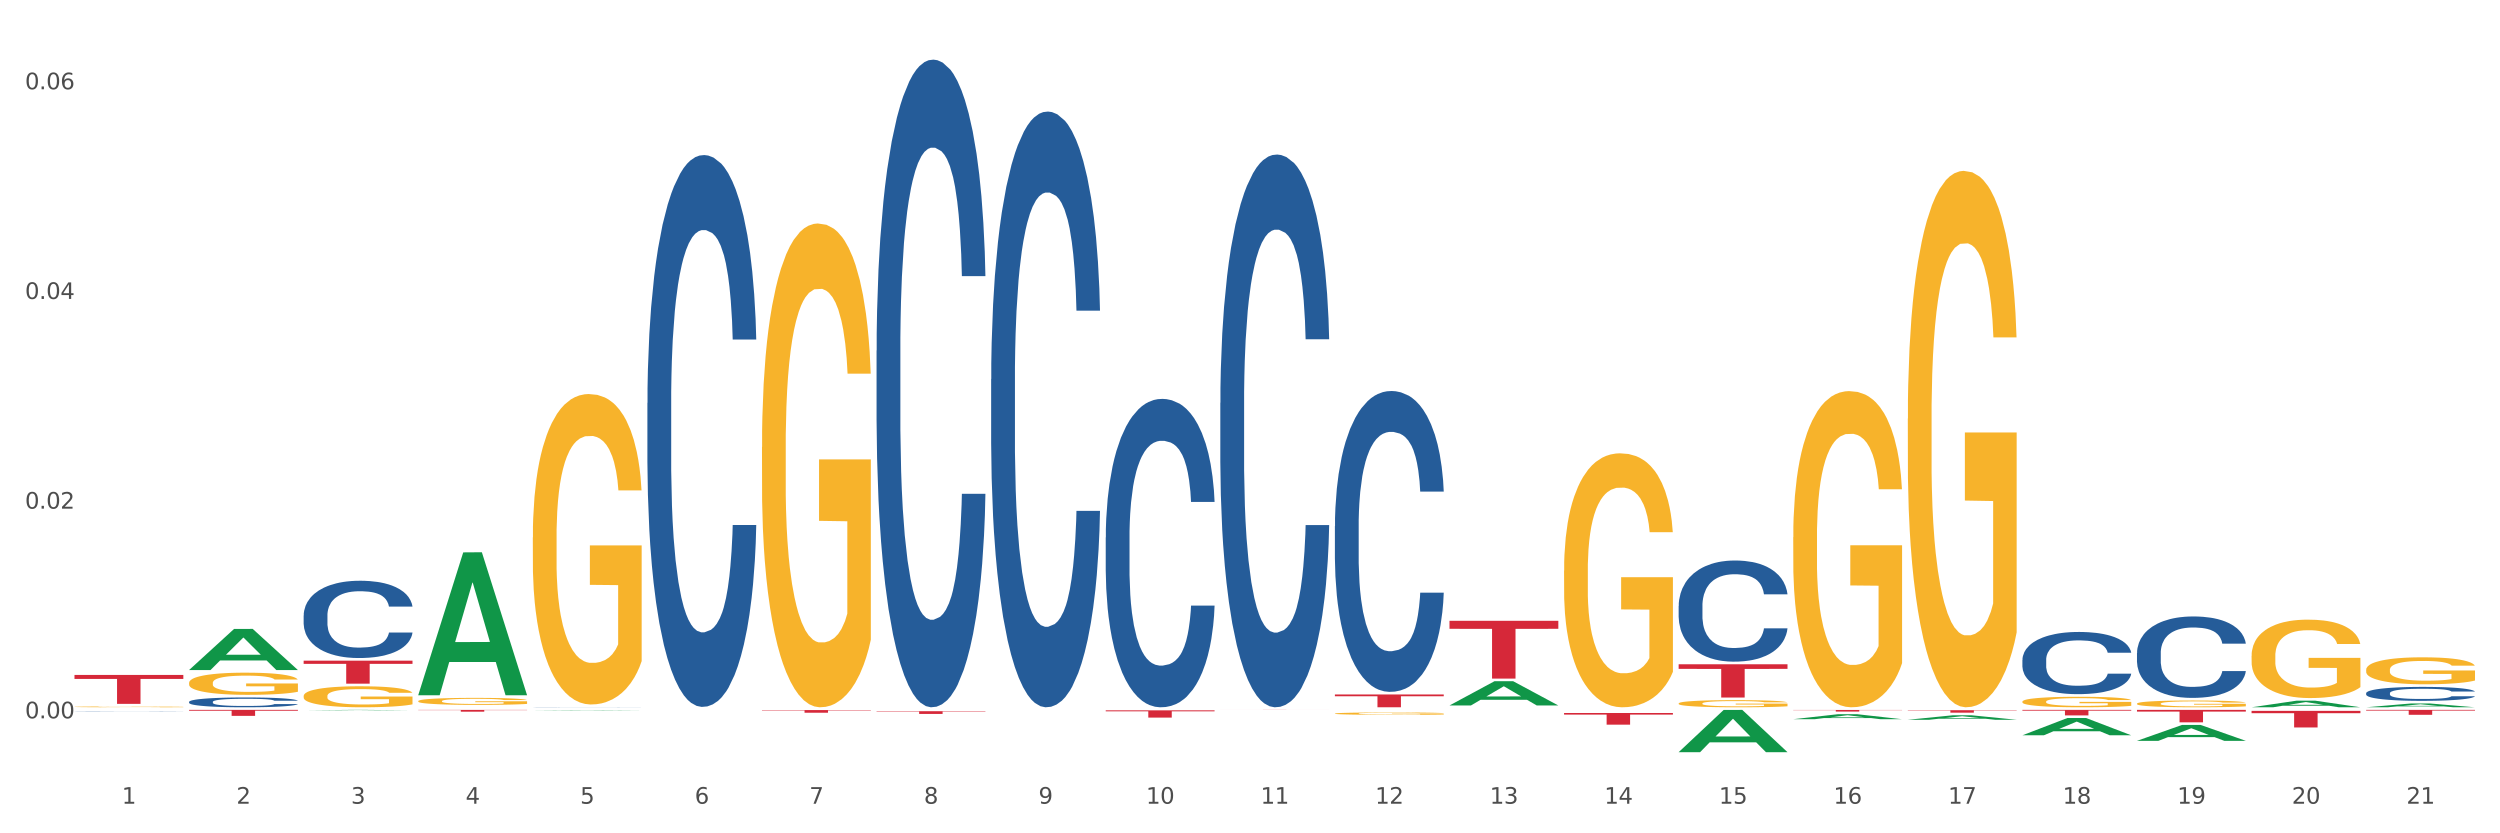 <?xml version="1.0" encoding="utf-8" standalone="no"?>
<!DOCTYPE svg PUBLIC "-//W3C//DTD SVG 1.1//EN"
  "http://www.w3.org/Graphics/SVG/1.1/DTD/svg11.dtd">
<svg xmlns:xlink="http://www.w3.org/1999/xlink" width="1080pt" height="360pt" viewBox="0 0 1080 360" xmlns="http://www.w3.org/2000/svg" version="1.1">
 <rect x="0" y="0" width="1080" height="360" fill="#333333" stroke="none"/>
 <defs>
  <style type="text/css">*{stroke-linejoin: round; stroke-linecap: butt}</style>
 </defs>
 <g id="figure_1">
  <g id="patch_1">
   <path d="M 0 360 
L 1080 360 
L 1080 0 
L 0 0 
z
" style="fill: #ffffff; stroke: #ffffff; stroke-linejoin: miter"/>
  </g>
  <g id="axes_1">
   <g id="matplotlib.axis_1">
    <g id="xtick_1">
     <g id="text_1">
      <!-- 1 -->
      <g style="fill: #4d4d4d" transform="translate(52.633 347.204) scale(0.096 -0.096)">
       <defs>
        <path id="DejaVuSans-31" d="M 794 531 
L 1825 531 
L 1825 4091 
L 703 3866 
L 703 4441 
L 1819 4666 
L 2450 4666 
L 2450 531 
L 3481 531 
L 3481 0 
L 794 0 
L 794 531 
z
" transform="scale(0.016)"/>
       </defs>
       <use xlink:href="#DejaVuSans-31"/>
      </g>
     </g>
    </g>
    <g id="xtick_2">
     <g id="text_2">
      <!-- 2 -->
      <g style="fill: #4d4d4d" transform="translate(102.133 347.204) scale(0.096 -0.096)">
       <defs>
        <path id="DejaVuSans-32" d="M 1228 531 
L 3431 531 
L 3431 0 
L 469 0 
L 469 531 
Q 828 903 1448 1529 
Q 2069 2156 2228 2338 
Q 2531 2678 2651 2914 
Q 2772 3150 2772 3378 
Q 2772 3750 2511 3984 
Q 2250 4219 1831 4219 
Q 1534 4219 1204 4116 
Q 875 4013 500 3803 
L 500 4441 
Q 881 4594 1212 4672 
Q 1544 4750 1819 4750 
Q 2544 4750 2975 4387 
Q 3406 4025 3406 3419 
Q 3406 3131 3298 2873 
Q 3191 2616 2906 2266 
Q 2828 2175 2409 1742 
Q 1991 1309 1228 531 
z
" transform="scale(0.016)"/>
       </defs>
       <use xlink:href="#DejaVuSans-32"/>
      </g>
     </g>
    </g>
    <g id="xtick_3">
     <g id="text_3">
      <!-- 3 -->
      <g style="fill: #4d4d4d" transform="translate(151.633 347.204) scale(0.096 -0.096)">
       <defs>
        <path id="DejaVuSans-33" d="M 2597 2516 
Q 3050 2419 3304 2112 
Q 3559 1806 3559 1356 
Q 3559 666 3084 287 
Q 2609 -91 1734 -91 
Q 1441 -91 1130 -33 
Q 819 25 488 141 
L 488 750 
Q 750 597 1062 519 
Q 1375 441 1716 441 
Q 2309 441 2620 675 
Q 2931 909 2931 1356 
Q 2931 1769 2642 2001 
Q 2353 2234 1838 2234 
L 1294 2234 
L 1294 2753 
L 1863 2753 
Q 2328 2753 2575 2939 
Q 2822 3125 2822 3475 
Q 2822 3834 2567 4026 
Q 2313 4219 1838 4219 
Q 1578 4219 1281 4162 
Q 984 4106 628 3988 
L 628 4550 
Q 988 4650 1302 4700 
Q 1616 4750 1894 4750 
Q 2613 4750 3031 4423 
Q 3450 4097 3450 3541 
Q 3450 3153 3228 2886 
Q 3006 2619 2597 2516 
z
" transform="scale(0.016)"/>
       </defs>
       <use xlink:href="#DejaVuSans-33"/>
      </g>
     </g>
    </g>
    <g id="xtick_4">
     <g id="text_4">
      <!-- 4 -->
      <g style="fill: #4d4d4d" transform="translate(201.133 347.204) scale(0.096 -0.096)">
       <defs>
        <path id="DejaVuSans-34" d="M 2419 4116 
L 825 1625 
L 2419 1625 
L 2419 4116 
z
M 2253 4666 
L 3047 4666 
L 3047 1625 
L 3713 1625 
L 3713 1100 
L 3047 1100 
L 3047 0 
L 2419 0 
L 2419 1100 
L 313 1100 
L 313 1709 
L 2253 4666 
z
" transform="scale(0.016)"/>
       </defs>
       <use xlink:href="#DejaVuSans-34"/>
      </g>
     </g>
    </g>
    <g id="xtick_5">
     <g id="text_5">
      <!-- 5 -->
      <g style="fill: #4d4d4d" transform="translate(250.633 347.204) scale(0.096 -0.096)">
       <defs>
        <path id="DejaVuSans-35" d="M 691 4666 
L 3169 4666 
L 3169 4134 
L 1269 4134 
L 1269 2991 
Q 1406 3038 1543 3061 
Q 1681 3084 1819 3084 
Q 2600 3084 3056 2656 
Q 3513 2228 3513 1497 
Q 3513 744 3044 326 
Q 2575 -91 1722 -91 
Q 1428 -91 1123 -41 
Q 819 9 494 109 
L 494 744 
Q 775 591 1075 516 
Q 1375 441 1709 441 
Q 2250 441 2565 725 
Q 2881 1009 2881 1497 
Q 2881 1984 2565 2268 
Q 2250 2553 1709 2553 
Q 1456 2553 1204 2497 
Q 953 2441 691 2322 
L 691 4666 
z
" transform="scale(0.016)"/>
       </defs>
       <use xlink:href="#DejaVuSans-35"/>
      </g>
     </g>
    </g>
    <g id="xtick_6">
     <g id="text_6">
      <!-- 6 -->
      <g style="fill: #4d4d4d" transform="translate(300.134 347.204) scale(0.096 -0.096)">
       <defs>
        <path id="DejaVuSans-36" d="M 2113 2584 
Q 1688 2584 1439 2293 
Q 1191 2003 1191 1497 
Q 1191 994 1439 701 
Q 1688 409 2113 409 
Q 2538 409 2786 701 
Q 3034 994 3034 1497 
Q 3034 2003 2786 2293 
Q 2538 2584 2113 2584 
z
M 3366 4563 
L 3366 3988 
Q 3128 4100 2886 4159 
Q 2644 4219 2406 4219 
Q 1781 4219 1451 3797 
Q 1122 3375 1075 2522 
Q 1259 2794 1537 2939 
Q 1816 3084 2150 3084 
Q 2853 3084 3261 2657 
Q 3669 2231 3669 1497 
Q 3669 778 3244 343 
Q 2819 -91 2113 -91 
Q 1303 -91 875 529 
Q 447 1150 447 2328 
Q 447 3434 972 4092 
Q 1497 4750 2381 4750 
Q 2619 4750 2861 4703 
Q 3103 4656 3366 4563 
z
" transform="scale(0.016)"/>
       </defs>
       <use xlink:href="#DejaVuSans-36"/>
      </g>
     </g>
    </g>
    <g id="xtick_7">
     <g id="text_7">
      <!-- 7 -->
      <g style="fill: #4d4d4d" transform="translate(349.634 347.204) scale(0.096 -0.096)">
       <defs>
        <path id="DejaVuSans-37" d="M 525 4666 
L 3525 4666 
L 3525 4397 
L 1831 0 
L 1172 0 
L 2766 4134 
L 525 4134 
L 525 4666 
z
" transform="scale(0.016)"/>
       </defs>
       <use xlink:href="#DejaVuSans-37"/>
      </g>
     </g>
    </g>
    <g id="xtick_8">
     <g id="text_8">
      <!-- 8 -->
      <g style="fill: #4d4d4d" transform="translate(399.134 347.204) scale(0.096 -0.096)">
       <defs>
        <path id="DejaVuSans-38" d="M 2034 2216 
Q 1584 2216 1326 1975 
Q 1069 1734 1069 1313 
Q 1069 891 1326 650 
Q 1584 409 2034 409 
Q 2484 409 2743 651 
Q 3003 894 3003 1313 
Q 3003 1734 2745 1975 
Q 2488 2216 2034 2216 
z
M 1403 2484 
Q 997 2584 770 2862 
Q 544 3141 544 3541 
Q 544 4100 942 4425 
Q 1341 4750 2034 4750 
Q 2731 4750 3128 4425 
Q 3525 4100 3525 3541 
Q 3525 3141 3298 2862 
Q 3072 2584 2669 2484 
Q 3125 2378 3379 2068 
Q 3634 1759 3634 1313 
Q 3634 634 3220 271 
Q 2806 -91 2034 -91 
Q 1263 -91 848 271 
Q 434 634 434 1313 
Q 434 1759 690 2068 
Q 947 2378 1403 2484 
z
M 1172 3481 
Q 1172 3119 1398 2916 
Q 1625 2713 2034 2713 
Q 2441 2713 2670 2916 
Q 2900 3119 2900 3481 
Q 2900 3844 2670 4047 
Q 2441 4250 2034 4250 
Q 1625 4250 1398 4047 
Q 1172 3844 1172 3481 
z
" transform="scale(0.016)"/>
       </defs>
       <use xlink:href="#DejaVuSans-38"/>
      </g>
     </g>
    </g>
    <g id="xtick_9">
     <g id="text_9">
      <!-- 9 -->
      <g style="fill: #4d4d4d" transform="translate(448.634 347.204) scale(0.096 -0.096)">
       <defs>
        <path id="DejaVuSans-39" d="M 703 97 
L 703 672 
Q 941 559 1184 500 
Q 1428 441 1663 441 
Q 2288 441 2617 861 
Q 2947 1281 2994 2138 
Q 2813 1869 2534 1725 
Q 2256 1581 1919 1581 
Q 1219 1581 811 2004 
Q 403 2428 403 3163 
Q 403 3881 828 4315 
Q 1253 4750 1959 4750 
Q 2769 4750 3195 4129 
Q 3622 3509 3622 2328 
Q 3622 1225 3098 567 
Q 2575 -91 1691 -91 
Q 1453 -91 1209 -44 
Q 966 3 703 97 
z
M 1959 2075 
Q 2384 2075 2632 2365 
Q 2881 2656 2881 3163 
Q 2881 3666 2632 3958 
Q 2384 4250 1959 4250 
Q 1534 4250 1286 3958 
Q 1038 3666 1038 3163 
Q 1038 2656 1286 2365 
Q 1534 2075 1959 2075 
z
" transform="scale(0.016)"/>
       </defs>
       <use xlink:href="#DejaVuSans-39"/>
      </g>
     </g>
    </g>
    <g id="xtick_10">
     <g id="text_10">
      <!-- 10 -->
      <g style="fill: #4d4d4d" transform="translate(495.079 347.204) scale(0.096 -0.096)">
       <defs>
        <path id="DejaVuSans-30" d="M 2034 4250 
Q 1547 4250 1301 3770 
Q 1056 3291 1056 2328 
Q 1056 1369 1301 889 
Q 1547 409 2034 409 
Q 2525 409 2770 889 
Q 3016 1369 3016 2328 
Q 3016 3291 2770 3770 
Q 2525 4250 2034 4250 
z
M 2034 4750 
Q 2819 4750 3233 4129 
Q 3647 3509 3647 2328 
Q 3647 1150 3233 529 
Q 2819 -91 2034 -91 
Q 1250 -91 836 529 
Q 422 1150 422 2328 
Q 422 3509 836 4129 
Q 1250 4750 2034 4750 
z
" transform="scale(0.016)"/>
       </defs>
       <use xlink:href="#DejaVuSans-31"/>
       <use xlink:href="#DejaVuSans-30" transform="translate(63.623 0)"/>
      </g>
     </g>
    </g>
    <g id="xtick_11">
     <g id="text_11">
      <!-- 11 -->
      <g style="fill: #4d4d4d" transform="translate(544.58 347.204) scale(0.096 -0.096)">
       <use xlink:href="#DejaVuSans-31"/>
       <use xlink:href="#DejaVuSans-31" transform="translate(63.623 0)"/>
      </g>
     </g>
    </g>
    <g id="xtick_12">
     <g id="text_12">
      <!-- 12 -->
      <g style="fill: #4d4d4d" transform="translate(594.08 347.204) scale(0.096 -0.096)">
       <use xlink:href="#DejaVuSans-31"/>
       <use xlink:href="#DejaVuSans-32" transform="translate(63.623 0)"/>
      </g>
     </g>
    </g>
    <g id="xtick_13">
     <g id="text_13">
      <!-- 13 -->
      <g style="fill: #4d4d4d" transform="translate(643.58 347.204) scale(0.096 -0.096)">
       <use xlink:href="#DejaVuSans-31"/>
       <use xlink:href="#DejaVuSans-33" transform="translate(63.623 0)"/>
      </g>
     </g>
    </g>
    <g id="xtick_14">
     <g id="text_14">
      <!-- 14 -->
      <g style="fill: #4d4d4d" transform="translate(693.08 347.204) scale(0.096 -0.096)">
       <use xlink:href="#DejaVuSans-31"/>
       <use xlink:href="#DejaVuSans-34" transform="translate(63.623 0)"/>
      </g>
     </g>
    </g>
    <g id="xtick_15">
     <g id="text_15">
      <!-- 15 -->
      <g style="fill: #4d4d4d" transform="translate(742.58 347.204) scale(0.096 -0.096)">
       <use xlink:href="#DejaVuSans-31"/>
       <use xlink:href="#DejaVuSans-35" transform="translate(63.623 0)"/>
      </g>
     </g>
    </g>
    <g id="xtick_16">
     <g id="text_16">
      <!-- 16 -->
      <g style="fill: #4d4d4d" transform="translate(792.08 347.204) scale(0.096 -0.096)">
       <use xlink:href="#DejaVuSans-31"/>
       <use xlink:href="#DejaVuSans-36" transform="translate(63.623 0)"/>
      </g>
     </g>
    </g>
    <g id="xtick_17">
     <g id="text_17">
      <!-- 17 -->
      <g style="fill: #4d4d4d" transform="translate(841.58 347.204) scale(0.096 -0.096)">
       <use xlink:href="#DejaVuSans-31"/>
       <use xlink:href="#DejaVuSans-37" transform="translate(63.623 0)"/>
      </g>
     </g>
    </g>
    <g id="xtick_18">
     <g id="text_18">
      <!-- 18 -->
      <g style="fill: #4d4d4d" transform="translate(891.08 347.204) scale(0.096 -0.096)">
       <use xlink:href="#DejaVuSans-31"/>
       <use xlink:href="#DejaVuSans-38" transform="translate(63.623 0)"/>
      </g>
     </g>
    </g>
    <g id="xtick_19">
     <g id="text_19">
      <!-- 19 -->
      <g style="fill: #4d4d4d" transform="translate(940.58 347.204) scale(0.096 -0.096)">
       <use xlink:href="#DejaVuSans-31"/>
       <use xlink:href="#DejaVuSans-39" transform="translate(63.623 0)"/>
      </g>
     </g>
    </g>
    <g id="xtick_20">
     <g id="text_20">
      <!-- 20 -->
      <g style="fill: #4d4d4d" transform="translate(990.08 347.204) scale(0.096 -0.096)">
       <use xlink:href="#DejaVuSans-32"/>
       <use xlink:href="#DejaVuSans-30" transform="translate(63.623 0)"/>
      </g>
     </g>
    </g>
    <g id="xtick_21">
     <g id="text_21">
      <!-- 21 -->
      <g style="fill: #4d4d4d" transform="translate(1039.58 347.204) scale(0.096 -0.096)">
       <use xlink:href="#DejaVuSans-32"/>
       <use xlink:href="#DejaVuSans-31" transform="translate(63.623 0)"/>
      </g>
     </g>
    </g>
    <g id="xtick_22"/>
    <g id="xtick_23"/>
    <g id="xtick_24"/>
    <g id="xtick_25"/>
    <g id="xtick_26"/>
    <g id="xtick_27"/>
    <g id="xtick_28"/>
    <g id="xtick_29"/>
    <g id="xtick_30"/>
    <g id="xtick_31"/>
    <g id="xtick_32"/>
    <g id="xtick_33"/>
    <g id="xtick_34"/>
    <g id="xtick_35"/>
    <g id="xtick_36"/>
    <g id="xtick_37"/>
    <g id="xtick_38"/>
    <g id="xtick_39"/>
    <g id="xtick_40"/>
    <g id="xtick_41"/>
   </g>
   <g id="matplotlib.axis_2">
    <g id="ytick_1">
     <g id="text_22">
      <!-- 0.00 -->
      <g style="fill: #4d4d4d" transform="translate(10.8 310.321) scale(0.096 -0.096)">
       <defs>
        <path id="DejaVuSans-2e" d="M 684 794 
L 1344 794 
L 1344 0 
L 684 0 
L 684 794 
z
" transform="scale(0.016)"/>
       </defs>
       <use xlink:href="#DejaVuSans-30"/>
       <use xlink:href="#DejaVuSans-2e" transform="translate(63.623 0)"/>
       <use xlink:href="#DejaVuSans-30" transform="translate(95.41 0)"/>
       <use xlink:href="#DejaVuSans-30" transform="translate(159.033 0)"/>
      </g>
     </g>
    </g>
    <g id="ytick_2">
     <g id="text_23">
      <!-- 0.02 -->
      <g style="fill: #4d4d4d" transform="translate(10.8 219.737) scale(0.096 -0.096)">
       <use xlink:href="#DejaVuSans-30"/>
       <use xlink:href="#DejaVuSans-2e" transform="translate(63.623 0)"/>
       <use xlink:href="#DejaVuSans-30" transform="translate(95.41 0)"/>
       <use xlink:href="#DejaVuSans-32" transform="translate(159.033 0)"/>
      </g>
     </g>
    </g>
    <g id="ytick_3">
     <g id="text_24">
      <!-- 0.04 -->
      <g style="fill: #4d4d4d" transform="translate(10.8 129.152) scale(0.096 -0.096)">
       <use xlink:href="#DejaVuSans-30"/>
       <use xlink:href="#DejaVuSans-2e" transform="translate(63.623 0)"/>
       <use xlink:href="#DejaVuSans-30" transform="translate(95.41 0)"/>
       <use xlink:href="#DejaVuSans-34" transform="translate(159.033 0)"/>
      </g>
     </g>
    </g>
    <g id="ytick_4">
     <g id="text_25">
      <!-- 0.06 -->
      <g style="fill: #4d4d4d" transform="translate(10.8 38.567) scale(0.096 -0.096)">
       <use xlink:href="#DejaVuSans-30"/>
       <use xlink:href="#DejaVuSans-2e" transform="translate(63.623 0)"/>
       <use xlink:href="#DejaVuSans-30" transform="translate(95.41 0)"/>
       <use xlink:href="#DejaVuSans-36" transform="translate(159.033 0)"/>
      </g>
     </g>
    </g>
    <g id="ytick_5"/>
    <g id="ytick_6"/>
    <g id="ytick_7"/>
   </g>
   <g id="PolyCollection_1">
    <path d="M 81.675 289.437 
L 81.723 289.42 
L 101.115 271.699 
L 109.163 271.682 
L 128.7 289.47 
L 119.392 289.47 
L 115.174 285.328 
L 95.152 285.328 
L 95.007 285.395 
L 90.935 289.47 
L 81.675 289.47 
L 81.675 289.437 
L 97.673 282.856 
L 112.653 282.839 
L 105.236 275.474 
L 105.139 275.44 
L 105.042 275.49 
L 97.625 282.839 
L 97.673 282.856 
L 81.675 289.437 
z
" clip-path="url(#p8432874432)" style="fill: #109648"/>
    <path d="M 131.175 306.874 
L 131.223 306.874 
L 150.615 306.674 
L 158.663 306.674 
L 178.2 306.874 
L 168.892 306.874 
L 164.674 306.828 
L 144.652 306.828 
L 144.507 306.828 
L 140.435 306.874 
L 131.175 306.874 
L 131.175 306.874 
L 147.173 306.8 
L 162.153 306.8 
L 154.736 306.717 
L 154.639 306.716 
L 154.542 306.717 
L 147.125 306.8 
L 147.173 306.8 
L 131.175 306.874 
z
" clip-path="url(#p8432874432)" style="fill: #109648"/>
    <path d="M 180.675 300.242 
L 180.723 300.184 
L 200.115 238.628 
L 208.163 238.57 
L 227.7 300.358 
L 218.392 300.358 
L 214.174 285.97 
L 194.152 285.97 
L 194.007 286.202 
L 189.935 300.358 
L 180.675 300.358 
L 180.675 300.242 
L 196.673 277.383 
L 211.653 277.325 
L 204.236 251.74 
L 204.139 251.624 
L 204.042 251.798 
L 196.625 277.325 
L 196.673 277.383 
L 180.675 300.242 
z
" clip-path="url(#p8432874432)" style="fill: #109648"/>
    <path d="M 230.175 306.916 
L 230.223 306.916 
L 249.615 306.766 
L 257.663 306.766 
L 277.2 306.916 
L 267.892 306.916 
L 263.674 306.881 
L 243.652 306.881 
L 243.507 306.882 
L 239.435 306.916 
L 230.175 306.916 
L 230.175 306.916 
L 246.173 306.86 
L 261.153 306.86 
L 253.736 306.798 
L 253.639 306.798 
L 253.542 306.798 
L 246.125 306.86 
L 246.173 306.86 
L 230.175 306.916 
z
" clip-path="url(#p8432874432)" style="fill: #109648"/>
    <path d="M 626.175 304.75 
L 626.223 304.74 
L 645.615 294.282 
L 653.663 294.272 
L 673.2 304.769 
L 663.892 304.769 
L 659.674 302.325 
L 639.652 302.325 
L 639.507 302.364 
L 635.435 304.769 
L 626.175 304.769 
L 626.175 304.75 
L 642.173 300.866 
L 657.153 300.856 
L 649.736 296.509 
L 649.639 296.49 
L 649.542 296.519 
L 642.125 300.856 
L 642.173 300.866 
L 626.175 304.75 
z
" clip-path="url(#p8432874432)" style="fill: #109648"/>
    <path d="M 725.175 324.915 
L 725.223 324.898 
L 744.615 306.691 
L 752.663 306.674 
L 772.2 324.95 
L 762.892 324.95 
L 758.674 320.694 
L 738.652 320.694 
L 738.507 320.762 
L 734.435 324.95 
L 725.175 324.95 
L 725.175 324.915 
L 741.173 318.154 
L 756.153 318.137 
L 748.736 310.569 
L 748.639 310.535 
L 748.542 310.587 
L 741.125 318.137 
L 741.173 318.154 
L 725.175 324.915 
z
" clip-path="url(#p8432874432)" style="fill: #109648"/>
    <path d="M 774.675 310.696 
L 774.723 310.693 
L 794.115 308.526 
L 802.163 308.524 
L 821.7 310.7 
L 812.392 310.7 
L 808.174 310.193 
L 788.152 310.193 
L 788.007 310.201 
L 783.935 310.7 
L 774.675 310.7 
L 774.675 310.696 
L 790.673 309.891 
L 805.653 309.889 
L 798.236 308.988 
L 798.139 308.983 
L 798.042 308.99 
L 790.625 309.889 
L 790.673 309.891 
L 774.675 310.696 
z
" clip-path="url(#p8432874432)" style="fill: #109648"/>
    <path d="M 725.175 261.772 
L 725.231 261.732 
L 725.231 260.615 
L 725.397 259.098 
L 726.009 256.305 
L 726.787 254.189 
L 728.121 251.715 
L 728.844 250.677 
L 729.789 249.52 
L 731.734 247.644 
L 733.957 246.048 
L 735.514 245.17 
L 736.681 244.611 
L 739.294 243.613 
L 740.794 243.174 
L 742.351 242.815 
L 743.685 242.576 
L 745.908 242.296 
L 747.687 242.176 
L 749.744 242.137 
L 751.467 242.176 
L 753.746 242.336 
L 757.081 242.815 
L 758.359 243.094 
L 760.082 243.573 
L 761.861 244.212 
L 763.306 244.85 
L 764.974 245.768 
L 766.697 246.966 
L 768.365 248.482 
L 769.532 249.879 
L 770.477 251.356 
L 771.311 253.152 
L 771.922 255.107 
L 772.2 256.744 
L 762.028 256.744 
L 761.75 255.267 
L 761.194 253.671 
L 760.638 252.593 
L 760.027 251.715 
L 759.082 250.717 
L 758.248 250.079 
L 756.859 249.32 
L 755.58 248.841 
L 754.524 248.562 
L 753.245 248.323 
L 750.522 248.083 
L 748.576 248.083 
L 747.353 248.163 
L 745.853 248.362 
L 744.574 248.642 
L 743.073 249.121 
L 741.906 249.64 
L 740.739 250.318 
L 740.072 250.797 
L 739.071 251.675 
L 738.404 252.393 
L 737.515 253.631 
L 737.015 254.509 
L 736.125 256.784 
L 735.736 258.46 
L 735.569 259.617 
L 735.458 260.894 
L 735.458 267.12 
L 735.792 269.914 
L 736.07 271.111 
L 736.514 272.468 
L 737.348 274.224 
L 738.571 275.94 
L 739.849 277.178 
L 740.906 277.936 
L 741.906 278.495 
L 742.907 278.934 
L 744.13 279.333 
L 745.13 279.572 
L 746.631 279.812 
L 748.41 279.931 
L 749.799 279.931 
L 752.634 279.732 
L 753.913 279.532 
L 755.135 279.253 
L 756.469 278.814 
L 757.526 278.335 
L 758.137 277.976 
L 759.138 277.218 
L 759.916 276.419 
L 760.583 275.501 
L 761.027 274.703 
L 761.528 273.506 
L 761.917 272.149 
L 762.028 271.431 
L 772.2 271.431 
L 771.978 272.867 
L 771.589 274.264 
L 770.81 276.14 
L 770.199 277.218 
L 769.254 278.535 
L 768.253 279.652 
L 766.864 280.889 
L 765.585 281.807 
L 764.251 282.605 
L 762.806 283.324 
L 760.194 284.322 
L 759.249 284.601 
L 757.248 285.08 
L 755.691 285.359 
L 753.412 285.639 
L 751.078 285.798 
L 748.632 285.838 
L 746.464 285.758 
L 744.074 285.519 
L 742.573 285.279 
L 740.906 284.92 
L 738.96 284.361 
L 737.126 283.683 
L 735.403 282.885 
L 733.791 281.967 
L 732.29 280.929 
L 730.344 279.213 
L 728.899 277.537 
L 727.843 275.98 
L 727.12 274.663 
L 726.398 272.987 
L 726.009 271.83 
L 725.397 269.036 
L 725.175 266.442 
L 725.175 261.772 
z
" clip-path="url(#p8432874432)" style="fill: #255c99"/>
    <path d="M 873.675 285.079 
L 873.731 285.055 
L 873.731 284.368 
L 873.897 283.435 
L 874.509 281.717 
L 875.287 280.416 
L 876.621 278.894 
L 877.344 278.256 
L 878.289 277.544 
L 880.234 276.391 
L 882.457 275.409 
L 884.014 274.869 
L 885.181 274.526 
L 887.794 273.912 
L 889.294 273.642 
L 890.851 273.421 
L 892.185 273.274 
L 894.408 273.102 
L 896.187 273.029 
L 898.244 273.004 
L 899.967 273.029 
L 902.246 273.127 
L 905.581 273.421 
L 906.859 273.593 
L 908.582 273.888 
L 910.361 274.28 
L 911.806 274.673 
L 913.474 275.237 
L 915.197 275.974 
L 916.865 276.906 
L 918.032 277.765 
L 918.977 278.673 
L 919.811 279.778 
L 920.422 280.981 
L 920.7 281.987 
L 910.528 281.987 
L 910.25 281.079 
L 909.694 280.097 
L 909.138 279.434 
L 908.527 278.894 
L 907.582 278.281 
L 906.748 277.888 
L 905.359 277.422 
L 904.08 277.127 
L 903.024 276.955 
L 901.745 276.808 
L 899.022 276.661 
L 897.076 276.661 
L 895.853 276.71 
L 894.353 276.833 
L 893.074 277.005 
L 891.573 277.299 
L 890.406 277.618 
L 889.239 278.035 
L 888.572 278.33 
L 887.571 278.87 
L 886.904 279.312 
L 886.015 280.072 
L 885.515 280.612 
L 884.625 282.011 
L 884.236 283.042 
L 884.069 283.754 
L 883.958 284.539 
L 883.958 288.368 
L 884.292 290.086 
L 884.57 290.822 
L 885.014 291.657 
L 885.848 292.737 
L 887.071 293.792 
L 888.349 294.553 
L 889.406 295.019 
L 890.406 295.363 
L 891.407 295.633 
L 892.63 295.878 
L 893.63 296.026 
L 895.131 296.173 
L 896.91 296.246 
L 898.299 296.246 
L 901.134 296.124 
L 902.413 296.001 
L 903.635 295.829 
L 904.969 295.559 
L 906.026 295.265 
L 906.637 295.044 
L 907.638 294.578 
L 908.416 294.087 
L 909.083 293.522 
L 909.527 293.031 
L 910.028 292.295 
L 910.417 291.461 
L 910.528 291.019 
L 920.7 291.019 
L 920.478 291.902 
L 920.089 292.761 
L 919.31 293.915 
L 918.699 294.578 
L 917.754 295.387 
L 916.753 296.075 
L 915.364 296.835 
L 914.085 297.4 
L 912.751 297.891 
L 911.306 298.333 
L 908.694 298.946 
L 907.749 299.118 
L 905.748 299.413 
L 904.191 299.584 
L 901.912 299.756 
L 899.578 299.854 
L 897.132 299.879 
L 894.964 299.83 
L 892.574 299.683 
L 891.073 299.535 
L 889.406 299.314 
L 887.46 298.971 
L 885.626 298.554 
L 883.903 298.063 
L 882.291 297.498 
L 880.79 296.86 
L 878.844 295.805 
L 877.399 294.774 
L 876.343 293.817 
L 875.62 293.007 
L 874.898 291.976 
L 874.509 291.264 
L 873.897 289.546 
L 873.675 287.951 
L 873.675 285.079 
z
" clip-path="url(#p8432874432)" style="fill: #255c99"/>
    <path d="M 477.675 232.18 
L 477.731 232.058 
L 477.731 228.651 
L 477.897 224.028 
L 478.509 215.51 
L 479.287 209.061 
L 480.621 201.518 
L 481.344 198.354 
L 482.289 194.825 
L 484.234 189.107 
L 486.457 184.24 
L 488.014 181.563 
L 489.181 179.859 
L 491.794 176.817 
L 493.294 175.479 
L 494.851 174.384 
L 496.185 173.654 
L 498.408 172.802 
L 500.187 172.437 
L 502.244 172.315 
L 503.967 172.437 
L 506.246 172.924 
L 509.581 174.384 
L 510.859 175.235 
L 512.582 176.696 
L 514.361 178.642 
L 515.806 180.589 
L 517.474 183.388 
L 519.197 187.038 
L 520.865 191.662 
L 522.032 195.92 
L 522.977 200.422 
L 523.811 205.898 
L 524.422 211.86 
L 524.7 216.849 
L 514.528 216.849 
L 514.25 212.347 
L 513.694 207.48 
L 513.138 204.194 
L 512.527 201.518 
L 511.582 198.476 
L 510.748 196.529 
L 509.359 194.217 
L 508.08 192.757 
L 507.024 191.905 
L 505.745 191.175 
L 503.022 190.445 
L 501.076 190.445 
L 499.853 190.688 
L 498.353 191.297 
L 497.074 192.148 
L 495.573 193.609 
L 494.406 195.19 
L 493.239 197.259 
L 492.572 198.719 
L 491.571 201.396 
L 490.904 203.586 
L 490.015 207.358 
L 489.515 210.035 
L 488.625 216.97 
L 488.236 222.081 
L 488.069 225.609 
L 487.958 229.503 
L 487.958 248.484 
L 488.292 257.002 
L 488.57 260.652 
L 489.014 264.789 
L 489.848 270.143 
L 491.071 275.375 
L 492.349 279.147 
L 493.406 281.459 
L 494.406 283.162 
L 495.407 284.501 
L 496.63 285.717 
L 497.63 286.447 
L 499.131 287.177 
L 500.91 287.542 
L 502.299 287.542 
L 505.134 286.934 
L 506.413 286.326 
L 507.635 285.474 
L 508.969 284.136 
L 510.026 282.675 
L 510.637 281.58 
L 511.637 279.268 
L 512.416 276.835 
L 513.083 274.036 
L 513.527 271.603 
L 514.028 267.953 
L 514.417 263.816 
L 514.528 261.625 
L 524.7 261.625 
L 524.478 266.006 
L 524.089 270.264 
L 523.31 275.983 
L 522.699 279.268 
L 521.754 283.284 
L 520.753 286.691 
L 519.364 290.463 
L 518.085 293.261 
L 516.751 295.695 
L 515.306 297.885 
L 512.694 300.927 
L 511.749 301.779 
L 509.748 303.239 
L 508.191 304.09 
L 505.912 304.942 
L 503.578 305.429 
L 501.132 305.551 
L 498.964 305.307 
L 496.574 304.577 
L 495.073 303.847 
L 493.406 302.752 
L 491.46 301.049 
L 489.626 298.98 
L 487.903 296.546 
L 486.291 293.748 
L 484.79 290.584 
L 482.844 285.352 
L 481.399 280.242 
L 480.343 275.497 
L 479.62 271.481 
L 478.898 266.371 
L 478.509 262.842 
L 477.897 254.325 
L 477.675 246.416 
L 477.675 232.18 
z
" clip-path="url(#p8432874432)" style="fill: #255c99"/>
    <path d="M 576.675 227.314 
L 576.731 227.195 
L 576.731 223.872 
L 576.897 219.361 
L 577.509 211.052 
L 578.287 204.761 
L 579.621 197.402 
L 580.344 194.315 
L 581.289 190.873 
L 583.234 185.294 
L 585.457 180.546 
L 587.014 177.935 
L 588.181 176.273 
L 590.794 173.306 
L 592.294 172 
L 593.851 170.932 
L 595.185 170.219 
L 597.408 169.389 
L 599.187 169.032 
L 601.244 168.914 
L 602.967 169.032 
L 605.246 169.507 
L 608.581 170.932 
L 609.859 171.763 
L 611.582 173.187 
L 613.361 175.086 
L 614.806 176.985 
L 616.474 179.715 
L 618.197 183.276 
L 619.865 187.787 
L 621.032 191.941 
L 621.977 196.333 
L 622.811 201.675 
L 623.422 207.491 
L 623.7 212.358 
L 613.528 212.358 
L 613.25 207.966 
L 612.694 203.218 
L 612.138 200.013 
L 611.527 197.402 
L 610.582 194.434 
L 609.748 192.535 
L 608.359 190.28 
L 607.08 188.855 
L 606.024 188.024 
L 604.745 187.312 
L 602.022 186.6 
L 600.076 186.6 
L 598.853 186.837 
L 597.353 187.431 
L 596.074 188.262 
L 594.573 189.686 
L 593.406 191.229 
L 592.239 193.247 
L 591.572 194.672 
L 590.571 197.283 
L 589.904 199.419 
L 589.015 203.099 
L 588.515 205.711 
L 587.625 212.476 
L 587.236 217.462 
L 587.069 220.904 
L 586.958 224.702 
L 586.958 243.22 
L 587.292 251.528 
L 587.57 255.089 
L 588.014 259.125 
L 588.848 264.348 
L 590.071 269.452 
L 591.349 273.132 
L 592.406 275.387 
L 593.406 277.049 
L 594.407 278.355 
L 595.63 279.542 
L 596.63 280.254 
L 598.131 280.966 
L 599.91 281.322 
L 601.299 281.322 
L 604.134 280.729 
L 605.413 280.135 
L 606.635 279.304 
L 607.969 277.998 
L 609.026 276.574 
L 609.637 275.506 
L 610.638 273.25 
L 611.416 270.876 
L 612.083 268.146 
L 612.527 265.772 
L 613.028 262.211 
L 613.417 258.176 
L 613.528 256.039 
L 623.7 256.039 
L 623.478 260.312 
L 623.089 264.467 
L 622.31 270.046 
L 621.699 273.25 
L 620.754 277.168 
L 619.753 280.491 
L 618.364 284.171 
L 617.085 286.901 
L 615.751 289.275 
L 614.306 291.411 
L 611.694 294.379 
L 610.749 295.21 
L 608.748 296.634 
L 607.191 297.465 
L 604.912 298.296 
L 602.578 298.771 
L 600.132 298.89 
L 597.964 298.652 
L 595.574 297.94 
L 594.073 297.228 
L 592.406 296.159 
L 590.46 294.498 
L 588.626 292.48 
L 586.903 290.106 
L 585.291 287.376 
L 583.79 284.29 
L 581.844 279.185 
L 580.399 274.2 
L 579.343 269.571 
L 578.62 265.654 
L 577.898 260.668 
L 577.509 257.226 
L 576.897 248.917 
L 576.675 241.202 
L 576.675 227.314 
z
" clip-path="url(#p8432874432)" style="fill: #255c99"/>
    <path d="M 527.175 174.052 
L 527.231 173.834 
L 527.231 167.728 
L 527.397 159.441 
L 528.009 144.176 
L 528.787 132.618 
L 530.121 119.098 
L 530.844 113.428 
L 531.789 107.104 
L 533.734 96.854 
L 535.957 88.131 
L 537.514 83.333 
L 538.681 80.28 
L 541.294 74.829 
L 542.794 72.43 
L 544.351 70.467 
L 545.685 69.159 
L 547.908 67.632 
L 549.687 66.978 
L 551.744 66.76 
L 553.467 66.978 
L 555.746 67.85 
L 559.081 70.467 
L 560.359 71.994 
L 562.082 74.611 
L 563.861 78.1 
L 565.306 81.589 
L 566.974 86.605 
L 568.697 93.147 
L 570.365 101.434 
L 571.532 109.066 
L 572.477 117.135 
L 573.311 126.948 
L 573.922 137.634 
L 574.2 146.575 
L 564.028 146.575 
L 563.75 138.506 
L 563.194 129.783 
L 562.638 123.895 
L 562.027 119.098 
L 561.082 113.646 
L 560.248 110.157 
L 558.859 106.013 
L 557.58 103.396 
L 556.524 101.87 
L 555.245 100.561 
L 552.522 99.253 
L 550.576 99.253 
L 549.353 99.689 
L 547.853 100.779 
L 546.574 102.306 
L 545.073 104.923 
L 543.906 107.758 
L 542.739 111.465 
L 542.072 114.082 
L 541.071 118.879 
L 540.404 122.805 
L 539.515 129.565 
L 539.015 134.363 
L 538.125 146.793 
L 537.736 155.952 
L 537.569 162.276 
L 537.458 169.254 
L 537.458 203.274 
L 537.792 218.539 
L 538.07 225.081 
L 538.514 232.496 
L 539.348 242.091 
L 540.571 251.468 
L 541.849 258.229 
L 542.906 262.372 
L 543.906 265.425 
L 544.907 267.824 
L 546.13 270.005 
L 547.13 271.313 
L 548.631 272.621 
L 550.41 273.276 
L 551.799 273.276 
L 554.634 272.185 
L 555.913 271.095 
L 557.135 269.568 
L 558.469 267.17 
L 559.526 264.553 
L 560.137 262.59 
L 561.138 258.447 
L 561.916 254.085 
L 562.583 249.069 
L 563.027 244.708 
L 563.528 238.166 
L 563.917 230.751 
L 564.028 226.826 
L 574.2 226.826 
L 573.978 234.677 
L 573.589 242.309 
L 572.81 252.559 
L 572.199 258.447 
L 571.254 265.643 
L 570.253 271.749 
L 568.864 278.509 
L 567.585 283.525 
L 566.251 287.887 
L 564.806 291.812 
L 562.194 297.264 
L 561.249 298.79 
L 559.248 301.407 
L 557.691 302.934 
L 555.412 304.46 
L 553.078 305.332 
L 550.632 305.551 
L 548.464 305.114 
L 546.074 303.806 
L 544.573 302.497 
L 542.906 300.535 
L 540.96 297.482 
L 539.126 293.775 
L 537.403 289.413 
L 535.791 284.397 
L 534.29 278.727 
L 532.344 269.35 
L 530.899 260.191 
L 529.843 251.686 
L 529.12 244.49 
L 528.398 235.331 
L 528.009 229.007 
L 527.397 213.742 
L 527.175 199.567 
L 527.175 174.052 
z
" clip-path="url(#p8432874432)" style="fill: #255c99"/>
    <path d="M 1022.175 299.446 
L 1022.231 299.441 
L 1022.231 299.286 
L 1022.397 299.077 
L 1023.009 298.691 
L 1023.787 298.399 
L 1025.121 298.058 
L 1025.844 297.914 
L 1026.789 297.755 
L 1028.734 297.496 
L 1030.957 297.275 
L 1032.514 297.154 
L 1033.681 297.077 
L 1036.294 296.939 
L 1037.794 296.878 
L 1039.351 296.829 
L 1040.685 296.796 
L 1042.908 296.757 
L 1044.687 296.741 
L 1046.744 296.735 
L 1048.467 296.741 
L 1050.746 296.763 
L 1054.081 296.829 
L 1055.359 296.867 
L 1057.082 296.934 
L 1058.861 297.022 
L 1060.306 297.11 
L 1061.974 297.237 
L 1063.697 297.402 
L 1065.365 297.611 
L 1066.532 297.804 
L 1067.477 298.008 
L 1068.311 298.256 
L 1068.922 298.526 
L 1069.2 298.752 
L 1059.028 298.752 
L 1058.75 298.548 
L 1058.194 298.328 
L 1057.638 298.179 
L 1057.027 298.058 
L 1056.082 297.92 
L 1055.248 297.832 
L 1053.859 297.727 
L 1052.58 297.661 
L 1051.524 297.622 
L 1050.245 297.589 
L 1047.522 297.556 
L 1045.576 297.556 
L 1044.353 297.567 
L 1042.853 297.595 
L 1041.574 297.633 
L 1040.073 297.699 
L 1038.906 297.771 
L 1037.739 297.865 
L 1037.072 297.931 
L 1036.071 298.052 
L 1035.404 298.151 
L 1034.515 298.322 
L 1034.015 298.443 
L 1033.125 298.757 
L 1032.736 298.989 
L 1032.569 299.149 
L 1032.458 299.325 
L 1032.458 300.184 
L 1032.792 300.57 
L 1033.07 300.735 
L 1033.514 300.923 
L 1034.348 301.165 
L 1035.571 301.402 
L 1036.849 301.573 
L 1037.906 301.678 
L 1038.906 301.755 
L 1039.907 301.815 
L 1041.13 301.87 
L 1042.13 301.903 
L 1043.631 301.937 
L 1045.41 301.953 
L 1046.799 301.953 
L 1049.634 301.926 
L 1050.912 301.898 
L 1052.135 301.859 
L 1053.469 301.799 
L 1054.526 301.733 
L 1055.137 301.683 
L 1056.138 301.578 
L 1056.916 301.468 
L 1057.583 301.341 
L 1058.027 301.231 
L 1058.528 301.066 
L 1058.917 300.879 
L 1059.028 300.779 
L 1069.2 300.779 
L 1068.978 300.978 
L 1068.589 301.171 
L 1067.81 301.43 
L 1067.199 301.578 
L 1066.254 301.76 
L 1065.253 301.914 
L 1063.864 302.085 
L 1062.585 302.212 
L 1061.251 302.322 
L 1059.806 302.421 
L 1057.194 302.559 
L 1056.249 302.598 
L 1054.248 302.664 
L 1052.691 302.702 
L 1050.412 302.741 
L 1048.078 302.763 
L 1045.632 302.769 
L 1043.464 302.757 
L 1041.074 302.724 
L 1039.573 302.691 
L 1037.906 302.642 
L 1035.96 302.565 
L 1034.126 302.471 
L 1032.403 302.361 
L 1030.791 302.234 
L 1029.29 302.091 
L 1027.344 301.854 
L 1025.899 301.622 
L 1024.843 301.408 
L 1024.12 301.226 
L 1023.398 300.994 
L 1023.009 300.835 
L 1022.397 300.449 
L 1022.175 300.091 
L 1022.175 299.446 
z
" clip-path="url(#p8432874432)" style="fill: #255c99"/>
    <path d="M 923.175 282.116 
L 923.231 282.083 
L 923.231 281.184 
L 923.397 279.963 
L 924.009 277.713 
L 924.787 276.01 
L 926.121 274.018 
L 926.844 273.183 
L 927.789 272.251 
L 929.734 270.741 
L 931.957 269.455 
L 933.514 268.748 
L 934.681 268.299 
L 937.294 267.495 
L 938.794 267.142 
L 940.351 266.853 
L 941.685 266.66 
L 943.908 266.435 
L 945.687 266.338 
L 947.744 266.306 
L 949.467 266.338 
L 951.746 266.467 
L 955.081 266.853 
L 956.359 267.077 
L 958.082 267.463 
L 959.861 267.977 
L 961.306 268.491 
L 962.974 269.23 
L 964.697 270.194 
L 966.365 271.415 
L 967.532 272.54 
L 968.477 273.729 
L 969.311 275.175 
L 969.922 276.749 
L 970.2 278.067 
L 960.028 278.067 
L 959.75 276.878 
L 959.194 275.593 
L 958.638 274.725 
L 958.027 274.018 
L 957.082 273.215 
L 956.248 272.701 
L 954.859 272.09 
L 953.58 271.705 
L 952.524 271.48 
L 951.245 271.287 
L 948.522 271.094 
L 946.576 271.094 
L 945.353 271.158 
L 943.853 271.319 
L 942.574 271.544 
L 941.073 271.93 
L 939.906 272.347 
L 938.739 272.893 
L 938.072 273.279 
L 937.071 273.986 
L 936.404 274.564 
L 935.515 275.561 
L 935.015 276.267 
L 934.125 278.099 
L 933.736 279.449 
L 933.569 280.38 
L 933.458 281.409 
L 933.458 286.421 
L 933.792 288.671 
L 934.07 289.635 
L 934.514 290.727 
L 935.348 292.141 
L 936.571 293.523 
L 937.849 294.519 
L 938.906 295.129 
L 939.906 295.579 
L 940.907 295.933 
L 942.13 296.254 
L 943.13 296.447 
L 944.631 296.64 
L 946.41 296.736 
L 947.799 296.736 
L 950.634 296.575 
L 951.913 296.415 
L 953.135 296.19 
L 954.469 295.836 
L 955.526 295.451 
L 956.137 295.161 
L 957.138 294.551 
L 957.916 293.908 
L 958.583 293.169 
L 959.027 292.527 
L 959.528 291.563 
L 959.917 290.47 
L 960.028 289.892 
L 970.2 289.892 
L 969.978 291.048 
L 969.589 292.173 
L 968.81 293.683 
L 968.199 294.551 
L 967.254 295.611 
L 966.253 296.511 
L 964.864 297.507 
L 963.585 298.246 
L 962.251 298.889 
L 960.806 299.467 
L 958.194 300.271 
L 957.249 300.495 
L 955.248 300.881 
L 953.691 301.106 
L 951.412 301.331 
L 949.078 301.459 
L 946.632 301.492 
L 944.464 301.427 
L 942.074 301.235 
L 940.573 301.042 
L 938.906 300.753 
L 936.96 300.303 
L 935.126 299.756 
L 933.403 299.114 
L 931.791 298.375 
L 930.29 297.539 
L 928.344 296.158 
L 926.899 294.808 
L 925.843 293.555 
L 925.12 292.494 
L 924.398 291.145 
L 924.009 290.213 
L 923.397 287.964 
L 923.175 285.875 
L 923.175 282.116 
z
" clip-path="url(#p8432874432)" style="fill: #255c99"/>
    <path d="M 428.175 163.826 
L 428.231 163.591 
L 428.231 157.01 
L 428.397 148.079 
L 429.009 131.627 
L 429.787 119.17 
L 431.121 104.598 
L 431.844 98.488 
L 432.789 91.672 
L 434.734 80.625 
L 436.957 71.224 
L 438.514 66.053 
L 439.681 62.763 
L 442.294 56.887 
L 443.794 54.302 
L 445.351 52.186 
L 446.685 50.776 
L 448.908 49.131 
L 450.687 48.426 
L 452.744 48.191 
L 454.467 48.426 
L 456.746 49.366 
L 460.081 52.186 
L 461.359 53.832 
L 463.082 56.652 
L 464.861 60.412 
L 466.306 64.173 
L 467.974 69.579 
L 469.697 76.63 
L 471.365 85.561 
L 472.532 93.787 
L 473.477 102.483 
L 474.311 113.06 
L 474.922 124.576 
L 475.2 134.212 
L 465.028 134.212 
L 464.75 125.516 
L 464.194 116.115 
L 463.638 109.769 
L 463.027 104.598 
L 462.082 98.723 
L 461.248 94.962 
L 459.859 90.496 
L 458.58 87.676 
L 457.524 86.031 
L 456.245 84.621 
L 453.522 83.21 
L 451.576 83.21 
L 450.353 83.681 
L 448.853 84.856 
L 447.574 86.501 
L 446.073 89.321 
L 444.906 92.377 
L 443.739 96.372 
L 443.072 99.193 
L 442.071 104.363 
L 441.404 108.594 
L 440.515 115.88 
L 440.015 121.051 
L 439.125 134.447 
L 438.736 144.319 
L 438.569 151.135 
L 438.458 158.656 
L 438.458 195.321 
L 438.792 211.773 
L 439.07 218.824 
L 439.514 226.815 
L 440.348 237.156 
L 441.571 247.263 
L 442.849 254.549 
L 443.906 259.014 
L 444.906 262.305 
L 445.907 264.89 
L 447.13 267.24 
L 448.13 268.651 
L 449.631 270.061 
L 451.41 270.766 
L 452.799 270.766 
L 455.634 269.591 
L 456.913 268.416 
L 458.135 266.77 
L 459.469 264.185 
L 460.526 261.365 
L 461.137 259.249 
L 462.137 254.784 
L 462.916 250.083 
L 463.583 244.677 
L 464.027 239.977 
L 464.528 232.926 
L 464.917 224.935 
L 465.028 220.704 
L 475.2 220.704 
L 474.978 229.165 
L 474.589 237.391 
L 473.81 248.438 
L 473.199 254.784 
L 472.254 262.54 
L 471.253 269.121 
L 469.864 276.407 
L 468.585 281.812 
L 467.251 286.513 
L 465.806 290.744 
L 463.194 296.619 
L 462.249 298.265 
L 460.248 301.085 
L 458.691 302.73 
L 456.412 304.375 
L 454.078 305.315 
L 451.632 305.551 
L 449.464 305.08 
L 447.074 303.67 
L 445.573 302.26 
L 443.906 300.145 
L 441.96 296.854 
L 440.126 292.859 
L 438.403 288.158 
L 436.791 282.752 
L 435.29 276.642 
L 433.344 266.535 
L 431.899 256.664 
L 430.843 247.498 
L 430.12 239.742 
L 429.398 229.87 
L 429.009 223.054 
L 428.397 206.602 
L 428.175 191.325 
L 428.175 163.826 
z
" clip-path="url(#p8432874432)" style="fill: #255c99"/>
    <path d="M 230.175 305.502 
L 230.231 305.502 
L 230.231 305.5 
L 230.397 305.497 
L 231.009 305.491 
L 231.787 305.487 
L 233.121 305.482 
L 233.844 305.48 
L 234.789 305.477 
L 236.734 305.473 
L 238.957 305.47 
L 240.514 305.468 
L 241.681 305.467 
L 244.294 305.465 
L 245.794 305.464 
L 247.351 305.464 
L 248.685 305.463 
L 250.908 305.463 
L 252.687 305.462 
L 254.744 305.462 
L 256.467 305.462 
L 258.746 305.463 
L 262.081 305.464 
L 263.359 305.464 
L 265.082 305.465 
L 266.861 305.467 
L 268.306 305.468 
L 269.974 305.47 
L 271.697 305.472 
L 273.365 305.475 
L 274.532 305.478 
L 275.477 305.481 
L 276.311 305.485 
L 276.922 305.488 
L 277.2 305.492 
L 267.028 305.492 
L 266.75 305.489 
L 266.194 305.486 
L 265.638 305.483 
L 265.027 305.482 
L 264.082 305.48 
L 263.248 305.478 
L 261.859 305.477 
L 260.58 305.476 
L 259.524 305.475 
L 258.245 305.475 
L 255.522 305.474 
L 253.576 305.474 
L 252.353 305.474 
L 250.853 305.475 
L 249.574 305.475 
L 248.073 305.476 
L 246.906 305.477 
L 245.739 305.479 
L 245.072 305.48 
L 244.071 305.482 
L 243.404 305.483 
L 242.515 305.486 
L 242.015 305.487 
L 241.125 305.492 
L 240.736 305.495 
L 240.569 305.498 
L 240.458 305.5 
L 240.458 305.513 
L 240.792 305.518 
L 241.07 305.521 
L 241.514 305.524 
L 242.348 305.527 
L 243.571 305.531 
L 244.849 305.533 
L 245.906 305.535 
L 246.906 305.536 
L 247.907 305.537 
L 249.13 305.537 
L 250.13 305.538 
L 251.631 305.538 
L 253.41 305.539 
L 254.799 305.539 
L 257.634 305.538 
L 258.913 305.538 
L 260.135 305.537 
L 261.469 305.536 
L 262.526 305.535 
L 263.137 305.535 
L 264.137 305.533 
L 264.916 305.532 
L 265.583 305.53 
L 266.027 305.528 
L 266.528 305.526 
L 266.917 305.523 
L 267.028 305.521 
L 277.2 305.521 
L 276.978 305.524 
L 276.589 305.527 
L 275.81 305.531 
L 275.199 305.533 
L 274.254 305.536 
L 273.253 305.538 
L 271.864 305.541 
L 270.585 305.542 
L 269.251 305.544 
L 267.806 305.545 
L 265.194 305.547 
L 264.249 305.548 
L 262.248 305.549 
L 260.691 305.55 
L 258.412 305.55 
L 256.078 305.55 
L 253.632 305.551 
L 251.464 305.55 
L 249.074 305.55 
L 247.573 305.549 
L 245.906 305.549 
L 243.96 305.548 
L 242.126 305.546 
L 240.403 305.545 
L 238.791 305.543 
L 237.29 305.541 
L 235.344 305.537 
L 233.899 305.534 
L 232.843 305.531 
L 232.12 305.528 
L 231.398 305.525 
L 231.009 305.522 
L 230.397 305.517 
L 230.175 305.511 
L 230.175 305.502 
z
" clip-path="url(#p8432874432)" style="fill: #255c99"/>
    <path d="M 824.175 180.894 
L 824.231 180.682 
L 824.231 173.063 
L 824.342 166.502 
L 824.897 150.629 
L 825.73 137.508 
L 826.34 130.523 
L 826.951 124.809 
L 827.673 119.095 
L 828.561 113.169 
L 830.171 104.492 
L 831.17 100.047 
L 832.392 95.391 
L 834.613 88.618 
L 836.223 84.809 
L 837.888 81.634 
L 840.609 77.825 
L 842.385 76.132 
L 844.273 74.862 
L 846.549 74.015 
L 848.27 73.804 
L 852.046 74.439 
L 855.266 76.343 
L 856.82 77.825 
L 858.819 80.364 
L 859.874 82.058 
L 861.595 85.444 
L 863.372 89.888 
L 864.593 93.698 
L 866.425 100.894 
L 867.813 108.089 
L 869.09 116.978 
L 869.756 123.116 
L 870.256 128.83 
L 870.7 135.391 
L 871.144 145.762 
L 861.151 145.762 
L 860.762 138.354 
L 860.152 131.37 
L 859.263 124.597 
L 858.486 120.365 
L 857.154 115.074 
L 855.932 111.687 
L 854.655 109.148 
L 853.101 107.031 
L 851.879 105.973 
L 850.158 105.126 
L 846.771 105.338 
L 844.495 107.031 
L 842.941 109.148 
L 841.941 111.052 
L 841.053 113.169 
L 840.054 116.132 
L 838.888 120.576 
L 838.055 124.597 
L 837.222 129.677 
L 836.556 134.756 
L 835.945 140.682 
L 835.445 147.031 
L 835.057 153.592 
L 834.724 161.635 
L 834.446 174.968 
L 834.446 203.963 
L 834.557 210.524 
L 834.835 219.201 
L 835.168 225.762 
L 835.723 233.593 
L 836.223 238.884 
L 837.167 246.503 
L 838.221 252.852 
L 839.054 256.873 
L 839.887 260.259 
L 841.331 264.915 
L 842.941 268.725 
L 844.329 271.053 
L 846.216 273.169 
L 847.493 274.016 
L 848.604 274.439 
L 851.324 274.439 
L 853.267 273.804 
L 855.432 272.323 
L 857.098 270.418 
L 858.486 268.09 
L 860.041 264.281 
L 861.04 260.683 
L 861.04 216.45 
L 848.826 216.238 
L 848.826 186.82 
L 871.2 186.82 
L 871.2 273.169 
L 870.256 277.614 
L 869.201 281.635 
L 868.091 285.233 
L 866.425 289.677 
L 864.427 293.91 
L 862.65 296.873 
L 860.762 299.413 
L 858.542 301.741 
L 855.655 303.857 
L 853.878 304.704 
L 851.657 305.339 
L 849.048 305.551 
L 846.771 305.127 
L 844.551 304.069 
L 842.219 302.164 
L 839.943 299.413 
L 838.221 296.662 
L 836.5 293.275 
L 834.668 288.831 
L 833.225 284.598 
L 832.114 280.789 
L 830.893 275.921 
L 829.56 269.572 
L 828.561 263.857 
L 827.673 257.931 
L 826.729 250.312 
L 826.063 243.751 
L 825.396 235.497 
L 825.008 229.36 
L 824.564 219.836 
L 824.231 206.503 
L 824.175 180.894 
z
" clip-path="url(#p8432874432)" style="fill: #f7b32b"/>
    <path d="M 32.175 307.313 
L 32.231 307.313 
L 32.231 307.31 
L 32.397 307.307 
L 33.009 307.299 
L 33.787 307.294 
L 35.121 307.287 
L 35.844 307.285 
L 36.789 307.282 
L 38.734 307.277 
L 40.957 307.273 
L 42.514 307.271 
L 43.681 307.269 
L 46.294 307.267 
L 47.794 307.265 
L 49.351 307.264 
L 50.685 307.264 
L 52.908 307.263 
L 54.687 307.263 
L 56.744 307.263 
L 58.467 307.263 
L 60.746 307.263 
L 64.081 307.264 
L 65.359 307.265 
L 67.082 307.266 
L 68.861 307.268 
L 70.306 307.27 
L 71.974 307.272 
L 73.697 307.275 
L 75.365 307.279 
L 76.532 307.283 
L 77.477 307.287 
L 78.311 307.291 
L 78.922 307.296 
L 79.2 307.3 
L 69.028 307.3 
L 68.75 307.297 
L 68.194 307.293 
L 67.638 307.29 
L 67.027 307.287 
L 66.082 307.285 
L 65.248 307.283 
L 63.859 307.281 
L 62.58 307.28 
L 61.524 307.279 
L 60.245 307.279 
L 57.522 307.278 
L 55.576 307.278 
L 54.353 307.278 
L 52.853 307.279 
L 51.574 307.28 
L 50.073 307.281 
L 48.906 307.282 
L 47.739 307.284 
L 47.072 307.285 
L 46.071 307.287 
L 45.404 307.289 
L 44.515 307.292 
L 44.015 307.295 
L 43.125 307.301 
L 42.736 307.305 
L 42.569 307.308 
L 42.458 307.311 
L 42.458 307.327 
L 42.792 307.335 
L 43.07 307.338 
L 43.514 307.341 
L 44.348 307.346 
L 45.571 307.35 
L 46.849 307.353 
L 47.906 307.355 
L 48.906 307.357 
L 49.907 307.358 
L 51.13 307.359 
L 52.13 307.359 
L 53.631 307.36 
L 55.41 307.36 
L 56.799 307.36 
L 59.634 307.36 
L 60.913 307.359 
L 62.135 307.359 
L 63.469 307.358 
L 64.526 307.356 
L 65.137 307.355 
L 66.138 307.353 
L 66.916 307.351 
L 67.583 307.349 
L 68.027 307.347 
L 68.528 307.344 
L 68.917 307.34 
L 69.028 307.338 
L 79.2 307.338 
L 78.978 307.342 
L 78.589 307.346 
L 77.81 307.351 
L 77.199 307.353 
L 76.254 307.357 
L 75.253 307.36 
L 73.864 307.363 
L 72.585 307.365 
L 71.251 307.367 
L 69.806 307.369 
L 67.194 307.372 
L 66.249 307.372 
L 64.248 307.374 
L 62.691 307.374 
L 60.412 307.375 
L 58.078 307.376 
L 55.632 307.376 
L 53.464 307.375 
L 51.074 307.375 
L 49.573 307.374 
L 47.906 307.373 
L 45.96 307.372 
L 44.126 307.37 
L 42.403 307.368 
L 40.791 307.366 
L 39.29 307.363 
L 37.344 307.359 
L 35.899 307.354 
L 34.843 307.35 
L 34.12 307.347 
L 33.398 307.342 
L 33.009 307.339 
L 32.397 307.332 
L 32.175 307.326 
L 32.175 307.313 
z
" clip-path="url(#p8432874432)" style="fill: #255c99"/>
    <path d="M 131.175 265.883 
L 131.231 265.853 
L 131.231 264.999 
L 131.397 263.84 
L 132.009 261.705 
L 132.787 260.089 
L 134.121 258.199 
L 134.844 257.406 
L 135.789 256.521 
L 137.734 255.088 
L 139.957 253.868 
L 141.514 253.197 
L 142.681 252.77 
L 145.294 252.008 
L 146.794 251.673 
L 148.351 251.398 
L 149.685 251.215 
L 151.908 251.002 
L 153.687 250.91 
L 155.744 250.88 
L 157.467 250.91 
L 159.746 251.032 
L 163.081 251.398 
L 164.359 251.612 
L 166.082 251.978 
L 167.861 252.466 
L 169.306 252.953 
L 170.974 253.655 
L 172.697 254.57 
L 174.365 255.728 
L 175.532 256.796 
L 176.477 257.924 
L 177.311 259.296 
L 177.922 260.791 
L 178.2 262.041 
L 168.028 262.041 
L 167.75 260.913 
L 167.194 259.693 
L 166.638 258.869 
L 166.027 258.199 
L 165.082 257.436 
L 164.248 256.948 
L 162.859 256.369 
L 161.58 256.003 
L 160.524 255.789 
L 159.245 255.606 
L 156.522 255.424 
L 154.576 255.424 
L 153.353 255.485 
L 151.853 255.637 
L 150.574 255.85 
L 149.073 256.216 
L 147.906 256.613 
L 146.739 257.131 
L 146.072 257.497 
L 145.071 258.168 
L 144.404 258.717 
L 143.515 259.662 
L 143.015 260.333 
L 142.125 262.071 
L 141.736 263.352 
L 141.569 264.236 
L 141.458 265.212 
L 141.458 269.969 
L 141.792 272.104 
L 142.07 273.019 
L 142.514 274.056 
L 143.348 275.397 
L 144.571 276.709 
L 145.849 277.654 
L 146.906 278.233 
L 147.906 278.66 
L 148.907 278.996 
L 150.13 279.301 
L 151.13 279.484 
L 152.631 279.667 
L 154.41 279.758 
L 155.799 279.758 
L 158.634 279.606 
L 159.912 279.453 
L 161.135 279.24 
L 162.469 278.904 
L 163.526 278.538 
L 164.137 278.264 
L 165.137 277.685 
L 165.916 277.075 
L 166.583 276.373 
L 167.027 275.763 
L 167.528 274.849 
L 167.917 273.812 
L 168.028 273.263 
L 178.2 273.263 
L 177.978 274.361 
L 177.589 275.428 
L 176.81 276.861 
L 176.199 277.685 
L 175.254 278.691 
L 174.253 279.545 
L 172.864 280.49 
L 171.585 281.191 
L 170.251 281.801 
L 168.806 282.35 
L 166.194 283.113 
L 165.249 283.326 
L 163.248 283.692 
L 161.691 283.905 
L 159.412 284.119 
L 157.078 284.241 
L 154.632 284.271 
L 152.464 284.21 
L 150.074 284.027 
L 148.573 283.845 
L 146.906 283.57 
L 144.96 283.143 
L 143.126 282.625 
L 141.403 282.015 
L 139.791 281.313 
L 138.29 280.521 
L 136.344 279.209 
L 134.899 277.929 
L 133.843 276.739 
L 133.12 275.733 
L 132.398 274.452 
L 132.009 273.568 
L 131.397 271.433 
L 131.175 269.451 
L 131.175 265.883 
z
" clip-path="url(#p8432874432)" style="fill: #255c99"/>
    <path d="M 81.675 303.208 
L 81.731 303.204 
L 81.731 303.095 
L 81.897 302.948 
L 82.509 302.676 
L 83.287 302.47 
L 84.621 302.229 
L 85.344 302.128 
L 86.289 302.015 
L 88.234 301.833 
L 90.457 301.677 
L 92.014 301.592 
L 93.181 301.537 
L 95.794 301.44 
L 97.294 301.398 
L 98.851 301.363 
L 100.185 301.339 
L 102.408 301.312 
L 104.187 301.3 
L 106.244 301.297 
L 107.967 301.3 
L 110.246 301.316 
L 113.581 301.363 
L 114.859 301.39 
L 116.582 301.436 
L 118.361 301.499 
L 119.806 301.561 
L 121.474 301.65 
L 123.197 301.767 
L 124.865 301.914 
L 126.032 302.05 
L 126.977 302.194 
L 127.811 302.369 
L 128.422 302.559 
L 128.7 302.718 
L 118.528 302.718 
L 118.25 302.575 
L 117.694 302.419 
L 117.138 302.314 
L 116.527 302.229 
L 115.582 302.132 
L 114.748 302.07 
L 113.359 301.996 
L 112.08 301.949 
L 111.024 301.922 
L 109.745 301.899 
L 107.022 301.875 
L 105.076 301.875 
L 103.853 301.883 
L 102.353 301.903 
L 101.074 301.93 
L 99.573 301.976 
L 98.406 302.027 
L 97.239 302.093 
L 96.572 302.14 
L 95.571 302.225 
L 94.904 302.295 
L 94.015 302.415 
L 93.515 302.501 
L 92.625 302.722 
L 92.236 302.885 
L 92.069 302.998 
L 91.958 303.122 
L 91.958 303.728 
L 92.292 304 
L 92.57 304.117 
L 93.014 304.249 
L 93.848 304.42 
L 95.071 304.587 
L 96.349 304.707 
L 97.406 304.781 
L 98.406 304.836 
L 99.407 304.878 
L 100.63 304.917 
L 101.63 304.941 
L 103.131 304.964 
L 104.91 304.976 
L 106.299 304.976 
L 109.134 304.956 
L 110.412 304.937 
L 111.635 304.91 
L 112.969 304.867 
L 114.026 304.82 
L 114.637 304.785 
L 115.638 304.711 
L 116.416 304.634 
L 117.083 304.544 
L 117.527 304.467 
L 118.028 304.35 
L 118.417 304.218 
L 118.528 304.148 
L 128.7 304.148 
L 128.478 304.288 
L 128.089 304.424 
L 127.31 304.606 
L 126.699 304.711 
L 125.754 304.84 
L 124.753 304.948 
L 123.364 305.069 
L 122.085 305.158 
L 120.751 305.236 
L 119.306 305.306 
L 116.694 305.403 
L 115.749 305.43 
L 113.748 305.477 
L 112.191 305.504 
L 109.912 305.531 
L 107.578 305.547 
L 105.132 305.551 
L 102.964 305.543 
L 100.574 305.519 
L 99.073 305.496 
L 97.406 305.461 
L 95.46 305.407 
L 93.626 305.341 
L 91.903 305.263 
L 90.291 305.174 
L 88.79 305.073 
L 86.844 304.906 
L 85.399 304.742 
L 84.343 304.591 
L 83.62 304.463 
L 82.898 304.3 
L 82.509 304.187 
L 81.897 303.915 
L 81.675 303.662 
L 81.675 303.208 
z
" clip-path="url(#p8432874432)" style="fill: #255c99"/>
    <path d="M 1022.175 289.345 
L 1022.231 289.334 
L 1022.231 288.951 
L 1022.342 288.621 
L 1022.897 287.823 
L 1023.73 287.163 
L 1024.34 286.812 
L 1024.951 286.525 
L 1025.673 286.238 
L 1026.561 285.94 
L 1028.171 285.504 
L 1029.17 285.28 
L 1030.392 285.046 
L 1032.613 284.706 
L 1034.223 284.514 
L 1035.888 284.355 
L 1038.609 284.163 
L 1040.385 284.078 
L 1042.273 284.014 
L 1044.549 283.972 
L 1046.27 283.961 
L 1050.046 283.993 
L 1053.266 284.089 
L 1054.82 284.163 
L 1056.819 284.291 
L 1057.874 284.376 
L 1059.595 284.546 
L 1061.372 284.769 
L 1062.593 284.961 
L 1064.425 285.323 
L 1065.813 285.685 
L 1067.09 286.131 
L 1067.756 286.44 
L 1068.256 286.727 
L 1068.7 287.057 
L 1069.144 287.578 
L 1059.151 287.578 
L 1058.762 287.206 
L 1058.152 286.855 
L 1057.263 286.514 
L 1056.486 286.302 
L 1055.154 286.036 
L 1053.932 285.865 
L 1052.655 285.738 
L 1051.101 285.631 
L 1049.879 285.578 
L 1048.158 285.536 
L 1044.771 285.546 
L 1042.495 285.631 
L 1040.941 285.738 
L 1039.941 285.833 
L 1039.053 285.94 
L 1038.054 286.089 
L 1036.888 286.312 
L 1036.055 286.514 
L 1035.222 286.77 
L 1034.556 287.025 
L 1033.945 287.323 
L 1033.445 287.642 
L 1033.057 287.972 
L 1032.724 288.376 
L 1032.446 289.047 
L 1032.446 290.504 
L 1032.557 290.834 
L 1032.835 291.27 
L 1033.168 291.6 
L 1033.723 291.994 
L 1034.223 292.26 
L 1035.167 292.643 
L 1036.221 292.962 
L 1037.054 293.164 
L 1037.887 293.335 
L 1039.331 293.569 
L 1040.941 293.76 
L 1042.329 293.877 
L 1044.216 293.984 
L 1045.493 294.026 
L 1046.604 294.047 
L 1049.324 294.047 
L 1051.267 294.016 
L 1053.432 293.941 
L 1055.098 293.845 
L 1056.486 293.728 
L 1058.041 293.537 
L 1059.04 293.356 
L 1059.04 291.132 
L 1046.826 291.121 
L 1046.826 289.643 
L 1069.2 289.643 
L 1069.2 293.984 
L 1068.256 294.207 
L 1067.201 294.409 
L 1066.091 294.59 
L 1064.425 294.814 
L 1062.427 295.026 
L 1060.65 295.175 
L 1058.762 295.303 
L 1056.542 295.42 
L 1053.655 295.526 
L 1051.878 295.569 
L 1049.657 295.601 
L 1047.048 295.612 
L 1044.771 295.59 
L 1042.551 295.537 
L 1040.219 295.441 
L 1037.943 295.303 
L 1036.221 295.165 
L 1034.5 294.994 
L 1032.668 294.771 
L 1031.225 294.558 
L 1030.114 294.367 
L 1028.893 294.122 
L 1027.56 293.803 
L 1026.561 293.515 
L 1025.673 293.218 
L 1024.729 292.835 
L 1024.063 292.505 
L 1023.396 292.09 
L 1023.008 291.781 
L 1022.564 291.302 
L 1022.231 290.632 
L 1022.175 289.345 
z
" clip-path="url(#p8432874432)" style="fill: #f7b32b"/>
    <path d="M 972.675 283.342 
L 972.731 283.311 
L 972.731 282.197 
L 972.842 281.238 
L 973.397 278.917 
L 974.23 276.999 
L 974.84 275.978 
L 975.451 275.142 
L 976.173 274.307 
L 977.061 273.441 
L 978.671 272.172 
L 979.67 271.522 
L 980.892 270.841 
L 983.113 269.851 
L 984.723 269.294 
L 986.388 268.83 
L 989.109 268.273 
L 990.885 268.026 
L 992.773 267.84 
L 995.049 267.716 
L 996.77 267.686 
L 1000.546 267.778 
L 1003.766 268.057 
L 1005.32 268.273 
L 1007.319 268.645 
L 1008.374 268.892 
L 1010.095 269.387 
L 1011.872 270.037 
L 1013.093 270.594 
L 1014.925 271.646 
L 1016.313 272.698 
L 1017.59 273.997 
L 1018.256 274.895 
L 1018.756 275.73 
L 1019.2 276.689 
L 1019.644 278.205 
L 1009.651 278.205 
L 1009.262 277.123 
L 1008.652 276.101 
L 1007.763 275.111 
L 1006.986 274.493 
L 1005.654 273.719 
L 1004.432 273.224 
L 1003.155 272.853 
L 1001.601 272.543 
L 1000.379 272.389 
L 998.658 272.265 
L 995.271 272.296 
L 992.995 272.543 
L 991.441 272.853 
L 990.441 273.131 
L 989.553 273.441 
L 988.554 273.874 
L 987.388 274.523 
L 986.555 275.111 
L 985.722 275.854 
L 985.056 276.597 
L 984.445 277.463 
L 983.945 278.391 
L 983.557 279.35 
L 983.224 280.526 
L 982.946 282.475 
L 982.946 286.714 
L 983.057 287.673 
L 983.335 288.942 
L 983.668 289.901 
L 984.223 291.046 
L 984.723 291.82 
L 985.667 292.933 
L 986.721 293.862 
L 987.554 294.45 
L 988.387 294.945 
L 989.831 295.625 
L 991.441 296.182 
L 992.829 296.523 
L 994.716 296.832 
L 995.993 296.956 
L 997.104 297.018 
L 999.824 297.018 
L 1001.767 296.925 
L 1003.932 296.708 
L 1005.598 296.43 
L 1006.986 296.089 
L 1008.541 295.532 
L 1009.54 295.006 
L 1009.54 288.54 
L 997.326 288.509 
L 997.326 284.208 
L 1019.7 284.208 
L 1019.7 296.832 
L 1018.756 297.482 
L 1017.701 298.07 
L 1016.591 298.596 
L 1014.925 299.245 
L 1012.927 299.864 
L 1011.15 300.297 
L 1009.262 300.669 
L 1007.042 301.009 
L 1004.155 301.318 
L 1002.378 301.442 
L 1000.157 301.535 
L 997.548 301.566 
L 995.271 301.504 
L 993.051 301.349 
L 990.719 301.071 
L 988.443 300.669 
L 986.721 300.266 
L 985 299.771 
L 983.168 299.122 
L 981.725 298.503 
L 980.614 297.946 
L 979.393 297.234 
L 978.06 296.306 
L 977.061 295.471 
L 976.173 294.604 
L 975.229 293.49 
L 974.563 292.531 
L 973.896 291.324 
L 973.508 290.427 
L 973.064 289.035 
L 972.731 287.086 
L 972.675 283.342 
z
" clip-path="url(#p8432874432)" style="fill: #f7b32b"/>
    <path d="M 923.175 303.972 
L 923.231 303.969 
L 923.231 303.872 
L 923.342 303.789 
L 923.897 303.588 
L 924.73 303.422 
L 925.34 303.334 
L 925.951 303.261 
L 926.673 303.189 
L 927.561 303.114 
L 929.171 303.004 
L 930.17 302.948 
L 931.392 302.889 
L 933.613 302.803 
L 935.223 302.755 
L 936.888 302.714 
L 939.609 302.666 
L 941.385 302.645 
L 943.273 302.629 
L 945.549 302.618 
L 947.27 302.615 
L 951.046 302.623 
L 954.266 302.647 
L 955.82 302.666 
L 957.819 302.698 
L 958.874 302.72 
L 960.595 302.763 
L 962.372 302.819 
L 963.593 302.867 
L 965.425 302.958 
L 966.813 303.049 
L 968.09 303.162 
L 968.756 303.24 
L 969.256 303.312 
L 969.7 303.395 
L 970.144 303.527 
L 960.151 303.527 
L 959.762 303.433 
L 959.152 303.344 
L 958.263 303.259 
L 957.486 303.205 
L 956.154 303.138 
L 954.932 303.095 
L 953.655 303.063 
L 952.101 303.036 
L 950.879 303.023 
L 949.158 303.012 
L 945.771 303.015 
L 943.495 303.036 
L 941.941 303.063 
L 940.941 303.087 
L 940.053 303.114 
L 939.054 303.151 
L 937.888 303.208 
L 937.055 303.259 
L 936.222 303.323 
L 935.556 303.387 
L 934.945 303.462 
L 934.445 303.543 
L 934.057 303.626 
L 933.724 303.728 
L 933.446 303.897 
L 933.446 304.264 
L 933.557 304.347 
L 933.835 304.457 
L 934.168 304.54 
L 934.723 304.639 
L 935.223 304.706 
L 936.167 304.803 
L 937.221 304.883 
L 938.054 304.934 
L 938.887 304.977 
L 940.331 305.036 
L 941.941 305.084 
L 943.329 305.114 
L 945.216 305.14 
L 946.493 305.151 
L 947.604 305.156 
L 950.324 305.156 
L 952.267 305.148 
L 954.432 305.13 
L 956.098 305.106 
L 957.486 305.076 
L 959.041 305.028 
L 960.04 304.982 
L 960.04 304.422 
L 947.826 304.419 
L 947.826 304.047 
L 970.2 304.047 
L 970.2 305.14 
L 969.256 305.197 
L 968.201 305.248 
L 967.091 305.293 
L 965.425 305.349 
L 963.427 305.403 
L 961.65 305.441 
L 959.762 305.473 
L 957.542 305.502 
L 954.655 305.529 
L 952.878 305.54 
L 950.657 305.548 
L 948.048 305.551 
L 945.771 305.545 
L 943.551 305.532 
L 941.219 305.508 
L 938.943 305.473 
L 937.221 305.438 
L 935.5 305.395 
L 933.668 305.339 
L 932.225 305.285 
L 931.114 305.237 
L 929.893 305.175 
L 928.56 305.095 
L 927.561 305.022 
L 926.673 304.947 
L 925.729 304.851 
L 925.063 304.768 
L 924.396 304.663 
L 924.008 304.585 
L 923.564 304.465 
L 923.231 304.296 
L 923.175 303.972 
z
" clip-path="url(#p8432874432)" style="fill: #f7b32b"/>
    <path d="M 873.675 303.104 
L 873.731 303.1 
L 873.731 302.95 
L 873.842 302.822 
L 874.397 302.51 
L 875.23 302.253 
L 875.84 302.116 
L 876.451 302.003 
L 877.173 301.891 
L 878.061 301.775 
L 879.671 301.605 
L 880.67 301.518 
L 881.892 301.426 
L 884.113 301.293 
L 885.723 301.218 
L 887.388 301.156 
L 890.109 301.081 
L 891.885 301.048 
L 893.773 301.023 
L 896.049 301.007 
L 897.77 301.003 
L 901.546 301.015 
L 904.766 301.052 
L 906.32 301.081 
L 908.319 301.131 
L 909.374 301.164 
L 911.095 301.231 
L 912.872 301.318 
L 914.093 301.393 
L 915.925 301.534 
L 917.313 301.675 
L 918.59 301.85 
L 919.256 301.97 
L 919.756 302.082 
L 920.2 302.211 
L 920.644 302.415 
L 910.651 302.415 
L 910.262 302.269 
L 909.652 302.132 
L 908.763 301.999 
L 907.986 301.916 
L 906.654 301.812 
L 905.432 301.746 
L 904.155 301.696 
L 902.601 301.655 
L 901.379 301.634 
L 899.658 301.617 
L 896.271 301.621 
L 893.995 301.655 
L 892.441 301.696 
L 891.441 301.734 
L 890.553 301.775 
L 889.554 301.833 
L 888.388 301.92 
L 887.555 301.999 
L 886.722 302.099 
L 886.056 302.199 
L 885.445 302.315 
L 884.945 302.44 
L 884.557 302.568 
L 884.224 302.726 
L 883.946 302.988 
L 883.946 303.557 
L 884.057 303.686 
L 884.335 303.856 
L 884.668 303.985 
L 885.223 304.138 
L 885.723 304.242 
L 886.667 304.392 
L 887.721 304.516 
L 888.554 304.595 
L 889.387 304.662 
L 890.831 304.753 
L 892.441 304.828 
L 893.829 304.874 
L 895.716 304.915 
L 896.993 304.932 
L 898.104 304.94 
L 900.824 304.94 
L 902.767 304.928 
L 904.932 304.898 
L 906.598 304.861 
L 907.986 304.815 
L 909.541 304.741 
L 910.54 304.67 
L 910.54 303.802 
L 898.326 303.798 
L 898.326 303.22 
L 920.7 303.22 
L 920.7 304.915 
L 919.756 305.002 
L 918.701 305.081 
L 917.591 305.152 
L 915.925 305.239 
L 913.927 305.322 
L 912.15 305.38 
L 910.262 305.43 
L 908.042 305.476 
L 905.155 305.517 
L 903.378 305.534 
L 901.157 305.546 
L 898.548 305.551 
L 896.271 305.542 
L 894.051 305.521 
L 891.719 305.484 
L 889.443 305.43 
L 887.721 305.376 
L 886 305.31 
L 884.168 305.222 
L 882.725 305.139 
L 881.614 305.065 
L 880.393 304.969 
L 879.06 304.844 
L 878.061 304.732 
L 877.173 304.616 
L 876.229 304.466 
L 875.563 304.338 
L 874.896 304.176 
L 874.508 304.055 
L 874.064 303.868 
L 873.731 303.607 
L 873.675 303.104 
z
" clip-path="url(#p8432874432)" style="fill: #f7b32b"/>
    <path d="M 279.675 174.101 
L 279.731 173.883 
L 279.731 167.787 
L 279.897 159.514 
L 280.509 144.273 
L 281.287 132.734 
L 282.621 119.235 
L 283.344 113.574 
L 284.289 107.26 
L 286.234 97.027 
L 288.457 88.319 
L 290.014 83.529 
L 291.181 80.481 
L 293.794 75.038 
L 295.294 72.643 
L 296.851 70.683 
L 298.185 69.377 
L 300.408 67.853 
L 302.187 67.2 
L 304.244 66.982 
L 305.967 67.2 
L 308.246 68.07 
L 311.581 70.683 
L 312.859 72.207 
L 314.582 74.82 
L 316.361 78.303 
L 317.806 81.787 
L 319.474 86.794 
L 321.197 93.326 
L 322.865 101.6 
L 324.032 109.22 
L 324.977 117.276 
L 325.811 127.073 
L 326.422 137.741 
L 326.7 146.668 
L 316.528 146.668 
L 316.25 138.612 
L 315.694 129.903 
L 315.138 124.025 
L 314.527 119.235 
L 313.582 113.792 
L 312.748 110.308 
L 311.359 106.172 
L 310.08 103.559 
L 309.024 102.035 
L 307.745 100.729 
L 305.022 99.422 
L 303.076 99.422 
L 301.853 99.858 
L 300.353 100.946 
L 299.074 102.47 
L 297.573 105.083 
L 296.406 107.913 
L 295.239 111.615 
L 294.572 114.227 
L 293.571 119.017 
L 292.904 122.936 
L 292.015 129.686 
L 291.515 134.476 
L 290.625 146.886 
L 290.236 156.03 
L 290.069 162.344 
L 289.958 169.311 
L 289.958 203.276 
L 290.292 218.516 
L 290.57 225.048 
L 291.014 232.45 
L 291.848 242.03 
L 293.071 251.392 
L 294.349 258.141 
L 295.406 262.278 
L 296.406 265.326 
L 297.407 267.721 
L 298.63 269.898 
L 299.63 271.205 
L 301.131 272.511 
L 302.91 273.164 
L 304.299 273.164 
L 307.134 272.076 
L 308.413 270.987 
L 309.635 269.463 
L 310.969 267.068 
L 312.026 264.455 
L 312.637 262.496 
L 313.637 258.359 
L 314.416 254.005 
L 315.083 248.997 
L 315.527 244.643 
L 316.028 238.111 
L 316.417 230.709 
L 316.528 226.79 
L 326.7 226.79 
L 326.478 234.627 
L 326.089 242.248 
L 325.31 252.481 
L 324.699 258.359 
L 323.754 265.544 
L 322.753 271.64 
L 321.364 278.39 
L 320.085 283.397 
L 318.751 287.752 
L 317.306 291.671 
L 314.694 297.114 
L 313.749 298.638 
L 311.748 301.25 
L 310.191 302.774 
L 307.912 304.298 
L 305.578 305.169 
L 303.132 305.387 
L 300.964 304.952 
L 298.574 303.645 
L 297.073 302.339 
L 295.406 300.379 
L 293.46 297.331 
L 291.626 293.63 
L 289.903 289.276 
L 288.291 284.268 
L 286.79 278.607 
L 284.844 269.245 
L 283.399 260.101 
L 282.343 251.61 
L 281.62 244.425 
L 280.898 235.281 
L 280.509 228.967 
L 279.897 213.726 
L 279.675 199.574 
L 279.675 174.101 
z
" clip-path="url(#p8432874432)" style="fill: #255c99"/>
    <path d="M 378.675 151.474 
L 378.731 151.218 
L 378.731 144.064 
L 378.897 134.354 
L 379.509 116.468 
L 380.287 102.926 
L 381.621 87.084 
L 382.344 80.44 
L 383.289 73.03 
L 385.234 61.021 
L 387.457 50.8 
L 389.014 45.179 
L 390.181 41.602 
L 392.794 35.214 
L 394.294 32.403 
L 395.851 30.103 
L 397.185 28.57 
L 399.408 26.782 
L 401.187 26.015 
L 403.244 25.759 
L 404.967 26.015 
L 407.246 27.037 
L 410.581 30.103 
L 411.859 31.892 
L 413.582 34.958 
L 415.361 39.046 
L 416.806 43.135 
L 418.474 49.012 
L 420.197 56.677 
L 421.865 66.387 
L 423.032 75.33 
L 423.977 84.784 
L 424.811 96.282 
L 425.422 108.802 
L 425.7 119.279 
L 415.528 119.279 
L 415.25 109.825 
L 414.694 99.604 
L 414.138 92.705 
L 413.527 87.084 
L 412.582 80.696 
L 411.748 76.607 
L 410.359 71.753 
L 409.08 68.686 
L 408.024 66.898 
L 406.745 65.365 
L 404.022 63.832 
L 402.076 63.832 
L 400.853 64.343 
L 399.353 65.62 
L 398.074 67.409 
L 396.573 70.475 
L 395.406 73.797 
L 394.239 78.14 
L 393.572 81.207 
L 392.571 86.828 
L 391.904 91.427 
L 391.015 99.348 
L 390.515 104.97 
L 389.625 119.534 
L 389.236 130.266 
L 389.069 137.676 
L 388.958 145.852 
L 388.958 185.713 
L 389.292 203.599 
L 389.57 211.265 
L 390.014 219.952 
L 390.848 231.195 
L 392.071 242.182 
L 393.349 250.103 
L 394.406 254.958 
L 395.406 258.535 
L 396.407 261.346 
L 397.63 263.901 
L 398.63 265.434 
L 400.131 266.967 
L 401.91 267.734 
L 403.299 267.734 
L 406.134 266.456 
L 407.413 265.179 
L 408.635 263.39 
L 409.969 260.58 
L 411.026 257.513 
L 411.637 255.214 
L 412.637 250.359 
L 413.416 245.249 
L 414.083 239.372 
L 414.527 234.261 
L 415.028 226.596 
L 415.417 217.908 
L 415.528 213.309 
L 425.7 213.309 
L 425.478 222.508 
L 425.089 231.451 
L 424.31 243.46 
L 423.699 250.359 
L 422.754 258.791 
L 421.753 265.945 
L 420.364 273.866 
L 419.085 279.743 
L 417.751 284.854 
L 416.306 289.453 
L 413.694 295.841 
L 412.749 297.629 
L 410.748 300.696 
L 409.191 302.484 
L 406.912 304.273 
L 404.578 305.295 
L 402.132 305.551 
L 399.964 305.039 
L 397.574 303.506 
L 396.073 301.973 
L 394.406 299.674 
L 392.46 296.096 
L 390.626 291.753 
L 388.903 286.642 
L 387.291 280.765 
L 385.79 274.122 
L 383.844 263.135 
L 382.399 252.403 
L 381.343 242.438 
L 380.62 234.006 
L 379.898 223.274 
L 379.509 215.864 
L 378.897 197.978 
L 378.675 181.369 
L 378.675 151.474 
z
" clip-path="url(#p8432874432)" style="fill: #255c99"/>
    <path d="M 32.175 305.36 
L 32.231 305.359 
L 32.231 305.348 
L 32.342 305.338 
L 32.897 305.313 
L 33.73 305.293 
L 34.34 305.283 
L 34.951 305.274 
L 35.673 305.265 
L 36.561 305.256 
L 38.171 305.243 
L 39.17 305.236 
L 40.392 305.229 
L 42.613 305.218 
L 44.223 305.213 
L 45.888 305.208 
L 48.609 305.202 
L 50.385 305.199 
L 52.273 305.197 
L 54.549 305.196 
L 56.27 305.196 
L 60.046 305.197 
L 63.266 305.2 
L 64.82 305.202 
L 66.819 305.206 
L 67.874 305.208 
L 69.595 305.214 
L 71.372 305.22 
L 72.593 305.226 
L 74.425 305.237 
L 75.813 305.248 
L 77.09 305.262 
L 77.756 305.271 
L 78.256 305.28 
L 78.7 305.29 
L 79.144 305.306 
L 69.151 305.306 
L 68.762 305.295 
L 68.152 305.284 
L 67.263 305.274 
L 66.486 305.267 
L 65.154 305.259 
L 63.932 305.254 
L 62.655 305.25 
L 61.101 305.247 
L 59.879 305.245 
L 58.158 305.244 
L 54.771 305.244 
L 52.495 305.247 
L 50.941 305.25 
L 49.941 305.253 
L 49.053 305.256 
L 48.054 305.261 
L 46.888 305.267 
L 46.055 305.274 
L 45.222 305.281 
L 44.556 305.289 
L 43.945 305.298 
L 43.445 305.308 
L 43.057 305.318 
L 42.724 305.33 
L 42.446 305.351 
L 42.446 305.395 
L 42.557 305.405 
L 42.835 305.418 
L 43.168 305.428 
L 43.723 305.44 
L 44.223 305.448 
L 45.167 305.46 
L 46.221 305.47 
L 47.054 305.476 
L 47.887 305.481 
L 49.331 305.488 
L 50.941 305.494 
L 52.329 305.498 
L 54.216 305.501 
L 55.493 305.502 
L 56.604 305.503 
L 59.324 305.503 
L 61.267 305.502 
L 63.432 305.5 
L 65.098 305.497 
L 66.486 305.493 
L 68.041 305.487 
L 69.04 305.482 
L 69.04 305.414 
L 56.826 305.414 
L 56.826 305.369 
L 79.2 305.369 
L 79.2 305.501 
L 78.256 305.508 
L 77.201 305.514 
L 76.091 305.519 
L 74.425 305.526 
L 72.427 305.533 
L 70.65 305.537 
L 68.762 305.541 
L 66.542 305.545 
L 63.655 305.548 
L 61.878 305.549 
L 59.657 305.55 
L 57.048 305.551 
L 54.771 305.55 
L 52.551 305.548 
L 50.219 305.545 
L 47.943 305.541 
L 46.221 305.537 
L 44.5 305.532 
L 42.668 305.525 
L 41.225 305.518 
L 40.114 305.513 
L 38.893 305.505 
L 37.56 305.495 
L 36.561 305.487 
L 35.673 305.478 
L 34.729 305.466 
L 34.063 305.456 
L 33.396 305.443 
L 33.008 305.434 
L 32.564 305.419 
L 32.231 305.399 
L 32.175 305.36 
z
" clip-path="url(#p8432874432)" style="fill: #f7b32b"/>
    <path d="M 81.675 295.02 
L 81.731 295.012 
L 81.731 294.697 
L 81.842 294.425 
L 82.397 293.769 
L 83.23 293.227 
L 83.84 292.938 
L 84.451 292.702 
L 85.173 292.466 
L 86.061 292.221 
L 87.671 291.862 
L 88.67 291.679 
L 89.892 291.486 
L 92.113 291.206 
L 93.723 291.049 
L 95.388 290.917 
L 98.109 290.76 
L 99.885 290.69 
L 101.773 290.638 
L 104.049 290.603 
L 105.77 290.594 
L 109.546 290.62 
L 112.766 290.699 
L 114.32 290.76 
L 116.319 290.865 
L 117.374 290.935 
L 119.095 291.075 
L 120.872 291.259 
L 122.093 291.416 
L 123.925 291.714 
L 125.313 292.011 
L 126.59 292.378 
L 127.256 292.632 
L 127.756 292.868 
L 128.2 293.139 
L 128.644 293.568 
L 118.651 293.568 
L 118.262 293.262 
L 117.652 292.973 
L 116.763 292.693 
L 115.986 292.518 
L 114.654 292.3 
L 113.432 292.16 
L 112.155 292.055 
L 110.601 291.967 
L 109.379 291.924 
L 107.658 291.889 
L 104.271 291.897 
L 101.995 291.967 
L 100.441 292.055 
L 99.441 292.133 
L 98.553 292.221 
L 97.554 292.343 
L 96.388 292.527 
L 95.555 292.693 
L 94.722 292.903 
L 94.056 293.113 
L 93.445 293.358 
L 92.945 293.621 
L 92.557 293.892 
L 92.224 294.224 
L 91.946 294.775 
L 91.946 295.974 
L 92.057 296.245 
L 92.335 296.604 
L 92.668 296.875 
L 93.223 297.199 
L 93.723 297.417 
L 94.667 297.732 
L 95.721 297.995 
L 96.554 298.161 
L 97.387 298.301 
L 98.831 298.493 
L 100.441 298.651 
L 101.829 298.747 
L 103.716 298.834 
L 104.993 298.869 
L 106.104 298.887 
L 108.824 298.887 
L 110.767 298.861 
L 112.932 298.799 
L 114.598 298.721 
L 115.986 298.624 
L 117.541 298.467 
L 118.54 298.318 
L 118.54 296.49 
L 106.326 296.481 
L 106.326 295.265 
L 128.7 295.265 
L 128.7 298.834 
L 127.756 299.018 
L 126.701 299.184 
L 125.591 299.333 
L 123.925 299.517 
L 121.927 299.692 
L 120.15 299.814 
L 118.262 299.919 
L 116.042 300.015 
L 113.155 300.103 
L 111.378 300.138 
L 109.157 300.164 
L 106.548 300.173 
L 104.271 300.155 
L 102.051 300.112 
L 99.719 300.033 
L 97.443 299.919 
L 95.721 299.805 
L 94 299.665 
L 92.168 299.482 
L 90.725 299.307 
L 89.614 299.149 
L 88.393 298.948 
L 87.06 298.686 
L 86.061 298.449 
L 85.173 298.205 
L 84.229 297.89 
L 83.563 297.618 
L 82.896 297.277 
L 82.508 297.024 
L 82.064 296.63 
L 81.731 296.079 
L 81.675 295.02 
z
" clip-path="url(#p8432874432)" style="fill: #f7b32b"/>
    <path d="M 774.675 232.073 
L 774.731 231.949 
L 774.731 227.458 
L 774.842 223.591 
L 775.397 214.234 
L 776.23 206.5 
L 776.84 202.383 
L 777.451 199.015 
L 778.173 195.647 
L 779.061 192.154 
L 780.671 187.039 
L 781.67 184.419 
L 782.892 181.675 
L 785.113 177.683 
L 786.723 175.437 
L 788.388 173.566 
L 791.109 171.321 
L 792.885 170.323 
L 794.773 169.574 
L 797.049 169.075 
L 798.77 168.951 
L 802.546 169.325 
L 805.766 170.448 
L 807.32 171.321 
L 809.319 172.818 
L 810.374 173.816 
L 812.095 175.812 
L 813.872 178.431 
L 815.093 180.677 
L 816.925 184.918 
L 818.313 189.16 
L 819.59 194.399 
L 820.256 198.017 
L 820.756 201.385 
L 821.2 205.252 
L 821.644 211.365 
L 811.651 211.365 
L 811.262 206.999 
L 810.652 202.882 
L 809.763 198.89 
L 808.986 196.395 
L 807.654 193.277 
L 806.432 191.281 
L 805.155 189.784 
L 803.601 188.536 
L 802.379 187.912 
L 800.658 187.413 
L 797.271 187.538 
L 794.995 188.536 
L 793.441 189.784 
L 792.441 190.906 
L 791.553 192.154 
L 790.554 193.9 
L 789.388 196.52 
L 788.555 198.89 
L 787.722 201.884 
L 787.056 204.878 
L 786.445 208.371 
L 785.945 212.114 
L 785.557 215.981 
L 785.224 220.721 
L 784.946 228.58 
L 784.946 245.671 
L 785.057 249.538 
L 785.335 254.653 
L 785.668 258.52 
L 786.223 263.136 
L 786.723 266.255 
L 787.667 270.746 
L 788.721 274.488 
L 789.554 276.858 
L 790.387 278.854 
L 791.831 281.599 
L 793.441 283.844 
L 794.829 285.216 
L 796.716 286.464 
L 797.993 286.963 
L 799.104 287.212 
L 801.824 287.212 
L 803.767 286.838 
L 805.932 285.965 
L 807.598 284.842 
L 808.986 283.47 
L 810.541 281.224 
L 811.54 279.104 
L 811.54 253.031 
L 799.326 252.907 
L 799.326 235.566 
L 821.7 235.566 
L 821.7 286.464 
L 820.756 289.084 
L 819.701 291.454 
L 818.591 293.575 
L 816.925 296.194 
L 814.927 298.689 
L 813.15 300.436 
L 811.262 301.933 
L 809.042 303.305 
L 806.155 304.553 
L 804.378 305.052 
L 802.157 305.426 
L 799.548 305.551 
L 797.271 305.301 
L 795.051 304.677 
L 792.719 303.555 
L 790.443 301.933 
L 788.721 300.311 
L 787 298.315 
L 785.168 295.695 
L 783.725 293.2 
L 782.614 290.955 
L 781.393 288.086 
L 780.06 284.343 
L 779.061 280.975 
L 778.173 277.482 
L 777.229 272.991 
L 776.563 269.124 
L 775.896 264.259 
L 775.508 260.641 
L 775.064 255.027 
L 774.731 247.168 
L 774.675 232.073 
z
" clip-path="url(#p8432874432)" style="fill: #f7b32b"/>
    <path d="M 576.675 308.258 
L 576.731 308.257 
L 576.731 308.224 
L 576.842 308.195 
L 577.397 308.124 
L 578.23 308.066 
L 578.84 308.035 
L 579.451 308.01 
L 580.173 307.985 
L 581.061 307.958 
L 582.671 307.92 
L 583.67 307.9 
L 584.892 307.88 
L 587.113 307.85 
L 588.723 307.833 
L 590.388 307.819 
L 593.109 307.802 
L 594.885 307.794 
L 596.773 307.789 
L 599.049 307.785 
L 600.77 307.784 
L 604.546 307.787 
L 607.766 307.795 
L 609.32 307.802 
L 611.319 307.813 
L 612.374 307.821 
L 614.095 307.836 
L 615.872 307.855 
L 617.093 307.872 
L 618.925 307.904 
L 620.313 307.936 
L 621.59 307.975 
L 622.256 308.002 
L 622.756 308.028 
L 623.2 308.057 
L 623.644 308.103 
L 613.651 308.103 
L 613.262 308.07 
L 612.652 308.039 
L 611.763 308.009 
L 610.986 307.99 
L 609.654 307.967 
L 608.432 307.952 
L 607.155 307.941 
L 605.601 307.931 
L 604.379 307.926 
L 602.658 307.923 
L 599.271 307.924 
L 596.995 307.931 
L 595.441 307.941 
L 594.441 307.949 
L 593.553 307.958 
L 592.554 307.971 
L 591.388 307.991 
L 590.555 308.009 
L 589.722 308.031 
L 589.056 308.054 
L 588.445 308.08 
L 587.945 308.108 
L 587.557 308.137 
L 587.224 308.173 
L 586.946 308.232 
L 586.946 308.361 
L 587.057 308.39 
L 587.335 308.428 
L 587.668 308.457 
L 588.223 308.492 
L 588.723 308.515 
L 589.667 308.549 
L 590.721 308.577 
L 591.554 308.595 
L 592.387 308.61 
L 593.831 308.631 
L 595.441 308.647 
L 596.829 308.658 
L 598.716 308.667 
L 599.993 308.671 
L 601.104 308.673 
L 603.824 308.673 
L 605.767 308.67 
L 607.932 308.663 
L 609.598 308.655 
L 610.986 308.645 
L 612.541 308.628 
L 613.54 308.612 
L 613.54 308.416 
L 601.326 308.415 
L 601.326 308.285 
L 623.7 308.285 
L 623.7 308.667 
L 622.756 308.687 
L 621.701 308.705 
L 620.591 308.721 
L 618.925 308.74 
L 616.927 308.759 
L 615.15 308.772 
L 613.262 308.783 
L 611.042 308.794 
L 608.155 308.803 
L 606.378 308.807 
L 604.157 308.81 
L 601.548 308.811 
L 599.271 308.809 
L 597.051 308.804 
L 594.719 308.796 
L 592.443 308.783 
L 590.721 308.771 
L 589 308.756 
L 587.168 308.737 
L 585.725 308.718 
L 584.614 308.701 
L 583.393 308.679 
L 582.06 308.651 
L 581.061 308.626 
L 580.173 308.6 
L 579.229 308.566 
L 578.563 308.537 
L 577.896 308.5 
L 577.508 308.473 
L 577.064 308.431 
L 576.731 308.372 
L 576.675 308.258 
z
" clip-path="url(#p8432874432)" style="fill: #f7b32b"/>
    <path d="M 725.175 303.887 
L 725.231 303.884 
L 725.231 303.782 
L 725.342 303.695 
L 725.897 303.483 
L 726.73 303.308 
L 727.34 303.214 
L 727.951 303.138 
L 728.673 303.062 
L 729.561 302.983 
L 731.171 302.867 
L 732.17 302.808 
L 733.392 302.746 
L 735.613 302.655 
L 737.223 302.604 
L 738.888 302.562 
L 741.609 302.511 
L 743.385 302.489 
L 745.273 302.472 
L 747.549 302.46 
L 749.27 302.457 
L 753.046 302.466 
L 756.266 302.491 
L 757.82 302.511 
L 759.819 302.545 
L 760.874 302.568 
L 762.595 302.613 
L 764.372 302.672 
L 765.593 302.723 
L 767.425 302.819 
L 768.813 302.915 
L 770.09 303.034 
L 770.756 303.116 
L 771.256 303.192 
L 771.7 303.279 
L 772.144 303.418 
L 762.151 303.418 
L 761.762 303.319 
L 761.152 303.226 
L 760.263 303.135 
L 759.486 303.079 
L 758.154 303.008 
L 756.932 302.963 
L 755.655 302.929 
L 754.101 302.901 
L 752.879 302.887 
L 751.158 302.876 
L 747.771 302.878 
L 745.495 302.901 
L 743.941 302.929 
L 742.941 302.955 
L 742.053 302.983 
L 741.054 303.022 
L 739.888 303.082 
L 739.055 303.135 
L 738.222 303.203 
L 737.556 303.271 
L 736.945 303.35 
L 736.445 303.435 
L 736.057 303.522 
L 735.724 303.63 
L 735.446 303.808 
L 735.446 304.195 
L 735.557 304.282 
L 735.835 304.398 
L 736.168 304.486 
L 736.723 304.59 
L 737.223 304.661 
L 738.167 304.762 
L 739.221 304.847 
L 740.054 304.901 
L 740.887 304.946 
L 742.331 305.008 
L 743.941 305.059 
L 745.329 305.09 
L 747.216 305.118 
L 748.493 305.13 
L 749.604 305.135 
L 752.324 305.135 
L 754.267 305.127 
L 756.432 305.107 
L 758.098 305.082 
L 759.486 305.051 
L 761.041 305 
L 762.04 304.952 
L 762.04 304.361 
L 749.826 304.358 
L 749.826 303.966 
L 772.2 303.966 
L 772.2 305.118 
L 771.256 305.178 
L 770.201 305.231 
L 769.091 305.279 
L 767.425 305.339 
L 765.427 305.395 
L 763.65 305.435 
L 761.762 305.469 
L 759.542 305.5 
L 756.655 305.528 
L 754.878 305.539 
L 752.657 305.548 
L 750.048 305.551 
L 747.771 305.545 
L 745.551 305.531 
L 743.219 305.505 
L 740.943 305.469 
L 739.221 305.432 
L 737.5 305.387 
L 735.668 305.327 
L 734.225 305.271 
L 733.114 305.22 
L 731.893 305.155 
L 730.56 305.07 
L 729.561 304.994 
L 728.673 304.915 
L 727.729 304.813 
L 727.063 304.726 
L 726.396 304.616 
L 726.008 304.534 
L 725.564 304.407 
L 725.231 304.229 
L 725.175 303.887 
z
" clip-path="url(#p8432874432)" style="fill: #f7b32b"/>
    <path d="M 1022.175 305.547 
L 1022.223 305.546 
L 1041.615 303.894 
L 1049.663 303.892 
L 1069.2 305.551 
L 1059.892 305.551 
L 1055.674 305.164 
L 1035.652 305.164 
L 1035.507 305.171 
L 1031.435 305.551 
L 1022.175 305.551 
L 1022.175 305.547 
L 1038.173 304.934 
L 1053.153 304.932 
L 1045.736 304.246 
L 1045.639 304.243 
L 1045.542 304.247 
L 1038.125 304.932 
L 1038.173 304.934 
L 1022.175 305.547 
z
" clip-path="url(#p8432874432)" style="fill: #109648"/>
    <path d="M 774.675 306.699 
L 821.7 306.699 
L 821.7 306.797 
L 803.202 306.797 
L 803.202 307.4 
L 793.062 307.4 
L 793.062 306.797 
L 774.675 306.797 
L 774.675 306.7 
L 774.675 306.699 
z
" clip-path="url(#p8432874432)" style="fill: #d62839"/>
    <path d="M 824.175 306.796 
L 871.2 306.796 
L 871.2 306.945 
L 852.702 306.946 
L 852.702 307.87 
L 842.562 307.87 
L 842.562 306.946 
L 824.175 306.945 
L 824.175 306.797 
L 824.175 306.796 
z
" clip-path="url(#p8432874432)" style="fill: #d62839"/>
    <path d="M 873.675 306.674 
L 920.7 306.674 
L 920.7 307.004 
L 902.202 307.006 
L 902.202 309.047 
L 892.062 309.047 
L 892.062 307.006 
L 873.675 307.004 
L 873.675 306.676 
L 873.675 306.674 
z
" clip-path="url(#p8432874432)" style="fill: #d62839"/>
    <path d="M 923.175 306.674 
L 970.2 306.674 
L 970.2 307.421 
L 951.702 307.426 
L 951.702 312.046 
L 941.562 312.046 
L 941.562 307.426 
L 923.175 307.421 
L 923.175 306.679 
L 923.175 306.674 
z
" clip-path="url(#p8432874432)" style="fill: #d62839"/>
    <path d="M 972.675 307.093 
L 1019.7 307.093 
L 1019.7 308.089 
L 1001.202 308.095 
L 1001.202 314.255 
L 991.062 314.255 
L 991.062 308.095 
L 972.675 308.089 
L 972.675 307.1 
L 972.675 307.093 
z
" clip-path="url(#p8432874432)" style="fill: #d62839"/>
    <path d="M 1022.175 306.674 
L 1069.2 306.674 
L 1069.2 306.967 
L 1050.702 306.969 
L 1050.702 308.78 
L 1040.562 308.78 
L 1040.562 306.969 
L 1022.175 306.967 
L 1022.175 306.676 
L 1022.175 306.674 
z
" clip-path="url(#p8432874432)" style="fill: #d62839"/>
    <path d="M 81.675 306.674 
L 128.7 306.674 
L 128.7 307.034 
L 110.202 307.037 
L 110.202 309.265 
L 100.062 309.265 
L 100.062 307.037 
L 81.675 307.034 
L 81.675 306.677 
L 81.675 306.674 
z
" clip-path="url(#p8432874432)" style="fill: #d62839"/>
    <path d="M 32.175 291.56 
L 79.2 291.56 
L 79.2 293.298 
L 60.702 293.31 
L 60.702 304.072 
L 50.562 304.072 
L 50.562 293.31 
L 32.175 293.298 
L 32.175 291.571 
L 32.175 291.56 
z
" clip-path="url(#p8432874432)" style="fill: #d62839"/>
    <path d="M 477.675 306.864 
L 524.7 306.864 
L 524.7 307.302 
L 506.202 307.305 
L 506.202 310.012 
L 496.062 310.012 
L 496.062 307.305 
L 477.675 307.302 
L 477.675 306.867 
L 477.675 306.864 
z
" clip-path="url(#p8432874432)" style="fill: #d62839"/>
    <path d="M 527.175 306.674 
L 574.2 306.674 
L 574.2 306.68 
L 555.702 306.68 
L 555.702 306.716 
L 545.562 306.716 
L 545.562 306.68 
L 527.175 306.68 
L 527.175 306.674 
L 527.175 306.674 
z
" clip-path="url(#p8432874432)" style="fill: #d62839"/>
    <path d="M 180.675 306.674 
L 227.7 306.674 
L 227.7 306.782 
L 209.202 306.783 
L 209.202 307.451 
L 199.062 307.451 
L 199.062 306.783 
L 180.675 306.782 
L 180.675 306.675 
L 180.675 306.674 
z
" clip-path="url(#p8432874432)" style="fill: #d62839"/>
    <path d="M 131.175 285.395 
L 178.2 285.395 
L 178.2 286.778 
L 159.702 286.787 
L 159.702 295.346 
L 149.562 295.346 
L 149.562 286.787 
L 131.175 286.778 
L 131.175 285.404 
L 131.175 285.395 
z
" clip-path="url(#p8432874432)" style="fill: #d62839"/>
    <path d="M 923.175 320.029 
L 923.223 320.022 
L 942.615 313.176 
L 950.663 313.17 
L 970.2 320.042 
L 960.892 320.042 
L 956.674 318.441 
L 936.652 318.441 
L 936.507 318.467 
L 932.435 320.042 
L 923.175 320.042 
L 923.175 320.029 
L 939.173 317.486 
L 954.153 317.48 
L 946.736 314.634 
L 946.639 314.621 
L 946.542 314.641 
L 939.125 317.48 
L 939.173 317.486 
L 923.175 320.029 
z
" clip-path="url(#p8432874432)" style="fill: #109648"/>
    <path d="M 873.675 317.634 
L 873.723 317.627 
L 893.115 310.177 
L 901.163 310.17 
L 920.7 317.648 
L 911.392 317.648 
L 907.174 315.907 
L 887.152 315.907 
L 887.007 315.935 
L 882.935 317.648 
L 873.675 317.648 
L 873.675 317.634 
L 889.673 314.868 
L 904.653 314.861 
L 897.236 311.764 
L 897.139 311.75 
L 897.042 311.771 
L 889.625 314.861 
L 889.673 314.868 
L 873.675 317.634 
z
" clip-path="url(#p8432874432)" style="fill: #109648"/>
    <path d="M 824.175 310.939 
L 824.223 310.937 
L 843.615 308.996 
L 851.663 308.994 
L 871.2 310.942 
L 861.892 310.942 
L 857.674 310.489 
L 837.652 310.489 
L 837.507 310.496 
L 833.435 310.942 
L 824.175 310.942 
L 824.175 310.939 
L 840.173 310.218 
L 855.153 310.216 
L 847.736 309.409 
L 847.639 309.406 
L 847.542 309.411 
L 840.125 310.216 
L 840.173 310.218 
L 824.175 310.939 
z
" clip-path="url(#p8432874432)" style="fill: #109648"/>
    <path d="M 329.175 193.122 
L 329.231 192.931 
L 329.231 186.059 
L 329.342 180.142 
L 329.897 165.826 
L 330.73 153.991 
L 331.34 147.692 
L 331.951 142.538 
L 332.673 137.385 
L 333.561 132.04 
L 335.171 124.214 
L 336.17 120.205 
L 337.392 116.006 
L 339.613 109.898 
L 341.223 106.462 
L 342.888 103.599 
L 345.609 100.163 
L 347.385 98.636 
L 349.273 97.491 
L 351.549 96.727 
L 353.27 96.536 
L 357.046 97.109 
L 360.266 98.827 
L 361.82 100.163 
L 363.819 102.454 
L 364.874 103.981 
L 366.595 107.035 
L 368.372 111.043 
L 369.593 114.479 
L 371.425 120.969 
L 372.813 127.459 
L 374.09 135.476 
L 374.756 141.011 
L 375.256 146.165 
L 375.7 152.082 
L 376.144 161.436 
L 366.151 161.436 
L 365.762 154.755 
L 365.152 148.456 
L 364.263 142.348 
L 363.486 138.53 
L 362.154 133.758 
L 360.932 130.704 
L 359.655 128.413 
L 358.101 126.504 
L 356.879 125.55 
L 355.158 124.787 
L 351.771 124.977 
L 349.495 126.504 
L 347.941 128.413 
L 346.941 130.131 
L 346.053 132.04 
L 345.054 134.712 
L 343.888 138.721 
L 343.055 142.348 
L 342.222 146.929 
L 341.556 151.51 
L 340.945 156.855 
L 340.445 162.581 
L 340.057 168.498 
L 339.724 175.752 
L 339.446 187.777 
L 339.446 213.928 
L 339.557 219.845 
L 339.835 227.671 
L 340.168 233.589 
L 340.723 240.651 
L 341.223 245.423 
L 342.167 252.295 
L 343.221 258.021 
L 344.054 261.648 
L 344.887 264.702 
L 346.331 268.901 
L 347.941 272.337 
L 349.329 274.437 
L 351.216 276.346 
L 352.493 277.109 
L 353.604 277.491 
L 356.324 277.491 
L 358.267 276.918 
L 360.432 275.582 
L 362.098 273.864 
L 363.486 271.765 
L 365.041 268.329 
L 366.04 265.084 
L 366.04 225.19 
L 353.826 224.999 
L 353.826 198.466 
L 376.2 198.466 
L 376.2 276.346 
L 375.256 280.354 
L 374.201 283.981 
L 373.091 287.226 
L 371.425 291.234 
L 369.427 295.052 
L 367.65 297.724 
L 365.762 300.015 
L 363.542 302.115 
L 360.655 304.023 
L 358.878 304.787 
L 356.657 305.36 
L 354.048 305.551 
L 351.771 305.169 
L 349.551 304.214 
L 347.219 302.496 
L 344.943 300.015 
L 343.221 297.534 
L 341.5 294.479 
L 339.668 290.471 
L 338.225 286.653 
L 337.114 283.217 
L 335.893 278.827 
L 334.56 273.101 
L 333.561 267.947 
L 332.673 262.602 
L 331.729 255.731 
L 331.063 249.813 
L 330.396 242.369 
L 330.008 236.833 
L 329.564 228.244 
L 329.231 216.218 
L 329.175 193.122 
z
" clip-path="url(#p8432874432)" style="fill: #f7b32b"/>
    <path d="M 972.675 305.545 
L 972.723 305.542 
L 992.115 302.692 
L 1000.163 302.69 
L 1019.7 305.551 
L 1010.392 305.551 
L 1006.174 304.884 
L 986.152 304.884 
L 986.007 304.895 
L 981.935 305.551 
L 972.675 305.551 
L 972.675 305.545 
L 988.673 304.487 
L 1003.653 304.484 
L 996.236 303.299 
L 996.139 303.294 
L 996.042 303.302 
L 988.625 304.484 
L 988.673 304.487 
L 972.675 305.545 
z
" clip-path="url(#p8432874432)" style="fill: #109648"/>
    <path d="M 131.175 300.666 
L 131.231 300.658 
L 131.231 300.359 
L 131.342 300.102 
L 131.897 299.48 
L 132.73 298.966 
L 133.34 298.692 
L 133.951 298.468 
L 134.673 298.244 
L 135.561 298.012 
L 137.171 297.672 
L 138.17 297.498 
L 139.392 297.316 
L 141.613 297.05 
L 143.223 296.901 
L 144.888 296.777 
L 147.609 296.627 
L 149.385 296.561 
L 151.273 296.511 
L 153.549 296.478 
L 155.27 296.47 
L 159.046 296.495 
L 162.266 296.569 
L 163.82 296.627 
L 165.819 296.727 
L 166.874 296.793 
L 168.595 296.926 
L 170.372 297.1 
L 171.593 297.249 
L 173.425 297.531 
L 174.813 297.813 
L 176.09 298.161 
L 176.756 298.402 
L 177.256 298.626 
L 177.7 298.883 
L 178.144 299.289 
L 168.151 299.289 
L 167.762 298.999 
L 167.152 298.725 
L 166.263 298.46 
L 165.486 298.294 
L 164.154 298.087 
L 162.932 297.954 
L 161.655 297.855 
L 160.101 297.772 
L 158.879 297.73 
L 157.158 297.697 
L 153.771 297.705 
L 151.495 297.772 
L 149.941 297.855 
L 148.941 297.929 
L 148.053 298.012 
L 147.054 298.128 
L 145.888 298.302 
L 145.055 298.46 
L 144.222 298.659 
L 143.556 298.858 
L 142.945 299.09 
L 142.445 299.339 
L 142.057 299.596 
L 141.724 299.911 
L 141.446 300.434 
L 141.446 301.57 
L 141.557 301.827 
L 141.835 302.167 
L 142.168 302.424 
L 142.723 302.731 
L 143.223 302.938 
L 144.167 303.237 
L 145.221 303.486 
L 146.054 303.643 
L 146.887 303.776 
L 148.331 303.958 
L 149.941 304.108 
L 151.329 304.199 
L 153.216 304.282 
L 154.493 304.315 
L 155.604 304.331 
L 158.324 304.331 
L 160.267 304.307 
L 162.432 304.249 
L 164.098 304.174 
L 165.486 304.083 
L 167.041 303.933 
L 168.04 303.792 
L 168.04 302.059 
L 155.826 302.051 
L 155.826 300.898 
L 178.2 300.898 
L 178.2 304.282 
L 177.256 304.456 
L 176.201 304.613 
L 175.091 304.754 
L 173.425 304.929 
L 171.427 305.094 
L 169.65 305.211 
L 167.762 305.31 
L 165.542 305.401 
L 162.655 305.484 
L 160.878 305.517 
L 158.657 305.542 
L 156.048 305.551 
L 153.771 305.534 
L 151.551 305.492 
L 149.219 305.418 
L 146.943 305.31 
L 145.221 305.202 
L 143.5 305.07 
L 141.668 304.895 
L 140.225 304.73 
L 139.114 304.58 
L 137.893 304.389 
L 136.56 304.141 
L 135.561 303.917 
L 134.673 303.685 
L 133.729 303.386 
L 133.063 303.129 
L 132.396 302.806 
L 132.008 302.565 
L 131.564 302.192 
L 131.231 301.669 
L 131.175 300.666 
z
" clip-path="url(#p8432874432)" style="fill: #f7b32b"/>
    <path d="M 230.175 232.195 
L 230.231 232.072 
L 230.231 227.663 
L 230.342 223.866 
L 230.897 214.679 
L 231.73 207.085 
L 232.34 203.043 
L 232.951 199.736 
L 233.673 196.429 
L 234.561 192.999 
L 236.171 187.977 
L 237.17 185.405 
L 238.392 182.71 
L 240.613 178.791 
L 242.223 176.586 
L 243.888 174.749 
L 246.609 172.544 
L 248.385 171.564 
L 250.273 170.829 
L 252.549 170.339 
L 254.27 170.217 
L 258.046 170.584 
L 261.266 171.687 
L 262.82 172.544 
L 264.819 174.014 
L 265.874 174.994 
L 267.595 176.954 
L 269.372 179.526 
L 270.593 181.731 
L 272.425 185.895 
L 273.813 190.06 
L 275.09 195.204 
L 275.756 198.756 
L 276.256 202.063 
L 276.7 205.86 
L 277.144 211.862 
L 267.151 211.862 
L 266.762 207.575 
L 266.152 203.533 
L 265.263 199.613 
L 264.486 197.164 
L 263.154 194.102 
L 261.932 192.142 
L 260.655 190.672 
L 259.101 189.447 
L 257.879 188.835 
L 256.158 188.345 
L 252.771 188.467 
L 250.495 189.447 
L 248.941 190.672 
L 247.941 191.774 
L 247.053 192.999 
L 246.054 194.714 
L 244.888 197.286 
L 244.055 199.613 
L 243.222 202.553 
L 242.556 205.493 
L 241.945 208.922 
L 241.445 212.597 
L 241.057 216.394 
L 240.724 221.048 
L 240.446 228.765 
L 240.446 245.546 
L 240.557 249.343 
L 240.835 254.365 
L 241.168 258.162 
L 241.723 262.694 
L 242.223 265.756 
L 243.167 270.165 
L 244.221 273.84 
L 245.054 276.167 
L 245.887 278.127 
L 247.331 280.821 
L 248.941 283.026 
L 250.329 284.374 
L 252.216 285.598 
L 253.493 286.088 
L 254.604 286.333 
L 257.324 286.333 
L 259.267 285.966 
L 261.432 285.108 
L 263.098 284.006 
L 264.486 282.659 
L 266.041 280.454 
L 267.04 278.372 
L 267.04 252.772 
L 254.826 252.65 
L 254.826 235.624 
L 277.2 235.624 
L 277.2 285.598 
L 276.256 288.171 
L 275.201 290.498 
L 274.091 292.58 
L 272.425 295.152 
L 270.427 297.602 
L 268.65 299.317 
L 266.762 300.787 
L 264.542 302.134 
L 261.655 303.359 
L 259.878 303.849 
L 257.657 304.216 
L 255.048 304.339 
L 252.771 304.094 
L 250.551 303.481 
L 248.219 302.379 
L 245.943 300.787 
L 244.221 299.194 
L 242.5 297.234 
L 240.668 294.662 
L 239.225 292.213 
L 238.114 290.008 
L 236.893 287.191 
L 235.56 283.516 
L 234.561 280.209 
L 233.673 276.779 
L 232.729 272.37 
L 232.063 268.573 
L 231.396 263.796 
L 231.008 260.244 
L 230.564 254.732 
L 230.231 247.015 
L 230.175 232.195 
z
" clip-path="url(#p8432874432)" style="fill: #f7b32b"/>
    <path d="M 675.675 308.01 
L 722.7 308.01 
L 722.7 308.71 
L 704.202 308.715 
L 704.202 313.047 
L 694.062 313.047 
L 694.062 308.715 
L 675.675 308.71 
L 675.675 308.015 
L 675.675 308.01 
z
" clip-path="url(#p8432874432)" style="fill: #d62839"/>
    <path d="M 576.675 300.013 
L 623.7 300.013 
L 623.7 300.783 
L 605.202 300.788 
L 605.202 305.551 
L 595.062 305.551 
L 595.062 300.788 
L 576.675 300.783 
L 576.675 300.018 
L 576.675 300.013 
z
" clip-path="url(#p8432874432)" style="fill: #d62839"/>
    <path d="M 626.175 268.181 
L 673.2 268.181 
L 673.2 271.65 
L 654.702 271.674 
L 654.702 293.148 
L 644.562 293.148 
L 644.562 271.674 
L 626.175 271.65 
L 626.175 268.204 
L 626.175 268.181 
z
" clip-path="url(#p8432874432)" style="fill: #d62839"/>
    <path d="M 329.175 306.752 
L 376.2 306.752 
L 376.2 306.913 
L 357.702 306.914 
L 357.702 307.911 
L 347.562 307.911 
L 347.562 306.914 
L 329.175 306.913 
L 329.175 306.753 
L 329.175 306.752 
z
" clip-path="url(#p8432874432)" style="fill: #d62839"/>
    <path d="M 378.675 307.252 
L 425.7 307.252 
L 425.7 307.416 
L 407.202 307.417 
L 407.202 308.43 
L 397.062 308.43 
L 397.062 307.417 
L 378.675 307.416 
L 378.675 307.253 
L 378.675 307.252 
z
" clip-path="url(#p8432874432)" style="fill: #d62839"/>
    <path d="M 725.175 286.962 
L 772.2 286.962 
L 772.2 288.959 
L 753.702 288.973 
L 753.702 301.334 
L 743.562 301.334 
L 743.562 288.973 
L 725.175 288.959 
L 725.175 286.975 
L 725.175 286.962 
z
" clip-path="url(#p8432874432)" style="fill: #d62839"/>
    <path d="M 180.675 302.884 
L 180.731 302.881 
L 180.731 302.781 
L 180.842 302.695 
L 181.397 302.487 
L 182.23 302.315 
L 182.84 302.224 
L 183.451 302.149 
L 184.173 302.074 
L 185.061 301.997 
L 186.671 301.883 
L 187.67 301.825 
L 188.892 301.764 
L 191.113 301.675 
L 192.723 301.625 
L 194.388 301.584 
L 197.109 301.534 
L 198.885 301.512 
L 200.773 301.495 
L 203.049 301.484 
L 204.77 301.481 
L 208.546 301.49 
L 211.766 301.515 
L 213.32 301.534 
L 215.319 301.567 
L 216.374 301.589 
L 218.095 301.634 
L 219.872 301.692 
L 221.093 301.742 
L 222.925 301.836 
L 224.313 301.93 
L 225.59 302.047 
L 226.256 302.127 
L 226.756 302.202 
L 227.2 302.288 
L 227.644 302.424 
L 217.651 302.424 
L 217.262 302.327 
L 216.652 302.235 
L 215.763 302.146 
L 214.986 302.091 
L 213.654 302.022 
L 212.432 301.977 
L 211.155 301.944 
L 209.601 301.916 
L 208.379 301.903 
L 206.658 301.891 
L 203.271 301.894 
L 200.995 301.916 
L 199.441 301.944 
L 198.441 301.969 
L 197.553 301.997 
L 196.554 302.036 
L 195.388 302.094 
L 194.555 302.146 
L 193.722 302.213 
L 193.056 302.279 
L 192.445 302.357 
L 191.945 302.44 
L 191.557 302.526 
L 191.224 302.631 
L 190.946 302.806 
L 190.946 303.186 
L 191.057 303.272 
L 191.335 303.385 
L 191.668 303.471 
L 192.223 303.574 
L 192.723 303.643 
L 193.667 303.743 
L 194.721 303.826 
L 195.554 303.879 
L 196.387 303.923 
L 197.831 303.984 
L 199.441 304.034 
L 200.829 304.064 
L 202.716 304.092 
L 203.993 304.103 
L 205.104 304.109 
L 207.824 304.109 
L 209.767 304.1 
L 211.932 304.081 
L 213.598 304.056 
L 214.986 304.025 
L 216.541 303.976 
L 217.54 303.928 
L 217.54 303.349 
L 205.326 303.346 
L 205.326 302.961 
L 227.7 302.961 
L 227.7 304.092 
L 226.756 304.15 
L 225.701 304.203 
L 224.591 304.25 
L 222.925 304.308 
L 220.927 304.364 
L 219.15 304.402 
L 217.262 304.436 
L 215.042 304.466 
L 212.155 304.494 
L 210.378 304.505 
L 208.157 304.513 
L 205.548 304.516 
L 203.271 304.51 
L 201.051 304.497 
L 198.719 304.472 
L 196.443 304.436 
L 194.721 304.4 
L 193 304.355 
L 191.168 304.297 
L 189.725 304.242 
L 188.614 304.192 
L 187.393 304.128 
L 186.06 304.045 
L 185.061 303.97 
L 184.173 303.892 
L 183.229 303.793 
L 182.563 303.707 
L 181.896 303.599 
L 181.508 303.518 
L 181.064 303.394 
L 180.731 303.219 
L 180.675 302.884 
z
" clip-path="url(#p8432874432)" style="fill: #f7b32b"/>
    <path d="M 675.675 246.531 
L 675.731 246.431 
L 675.731 242.823 
L 675.842 239.717 
L 676.397 232.202 
L 677.23 225.989 
L 677.84 222.682 
L 678.451 219.977 
L 679.173 217.271 
L 680.061 214.466 
L 681.671 210.357 
L 682.67 208.253 
L 683.892 206.049 
L 686.113 202.842 
L 687.723 201.039 
L 689.388 199.536 
L 692.109 197.732 
L 693.885 196.93 
L 695.773 196.329 
L 698.049 195.928 
L 699.77 195.828 
L 703.546 196.129 
L 706.766 197.03 
L 708.32 197.732 
L 710.319 198.934 
L 711.374 199.736 
L 713.095 201.339 
L 714.872 203.443 
L 716.093 205.247 
L 717.925 208.654 
L 719.313 212.061 
L 720.59 216.269 
L 721.256 219.175 
L 721.756 221.881 
L 722.2 224.987 
L 722.644 229.897 
L 712.651 229.897 
L 712.262 226.39 
L 711.652 223.083 
L 710.763 219.877 
L 709.986 217.873 
L 708.654 215.368 
L 707.432 213.764 
L 706.155 212.562 
L 704.601 211.56 
L 703.379 211.059 
L 701.658 210.658 
L 698.271 210.758 
L 695.995 211.56 
L 694.441 212.562 
L 693.441 213.464 
L 692.553 214.466 
L 691.554 215.869 
L 690.388 217.973 
L 689.555 219.877 
L 688.722 222.282 
L 688.056 224.687 
L 687.445 227.492 
L 686.945 230.498 
L 686.557 233.605 
L 686.224 237.412 
L 685.946 243.725 
L 685.946 257.453 
L 686.057 260.559 
L 686.335 264.668 
L 686.668 267.774 
L 687.223 271.481 
L 687.723 273.987 
L 688.667 277.594 
L 689.721 280.6 
L 690.554 282.504 
L 691.387 284.107 
L 692.831 286.311 
L 694.441 288.115 
L 695.829 289.217 
L 697.716 290.219 
L 698.993 290.62 
L 700.104 290.821 
L 702.824 290.821 
L 704.767 290.52 
L 706.932 289.819 
L 708.598 288.917 
L 709.986 287.815 
L 711.541 286.011 
L 712.54 284.307 
L 712.54 263.365 
L 700.326 263.265 
L 700.326 249.337 
L 722.7 249.337 
L 722.7 290.219 
L 721.756 292.324 
L 720.701 294.228 
L 719.591 295.931 
L 717.925 298.035 
L 715.927 300.039 
L 714.15 301.442 
L 712.262 302.645 
L 710.042 303.747 
L 707.155 304.749 
L 705.378 305.15 
L 703.157 305.45 
L 700.548 305.551 
L 698.271 305.35 
L 696.051 304.849 
L 693.719 303.947 
L 691.443 302.645 
L 689.721 301.342 
L 688 299.739 
L 686.168 297.634 
L 684.725 295.63 
L 683.614 293.827 
L 682.393 291.522 
L 681.06 288.516 
L 680.061 285.81 
L 679.173 283.005 
L 678.229 279.397 
L 677.563 276.291 
L 676.896 272.383 
L 676.508 269.477 
L 676.064 264.968 
L 675.731 258.655 
L 675.675 246.531 
z
" clip-path="url(#p8432874432)" style="fill: #f7b32b"/>
   </g>
  </g>
 </g>
 <defs>
  <clipPath id="p8432874432">
   <rect x="32.175" y="10.8" width="1037.025" height="329.109"/>
  </clipPath>
 </defs>
</svg>
